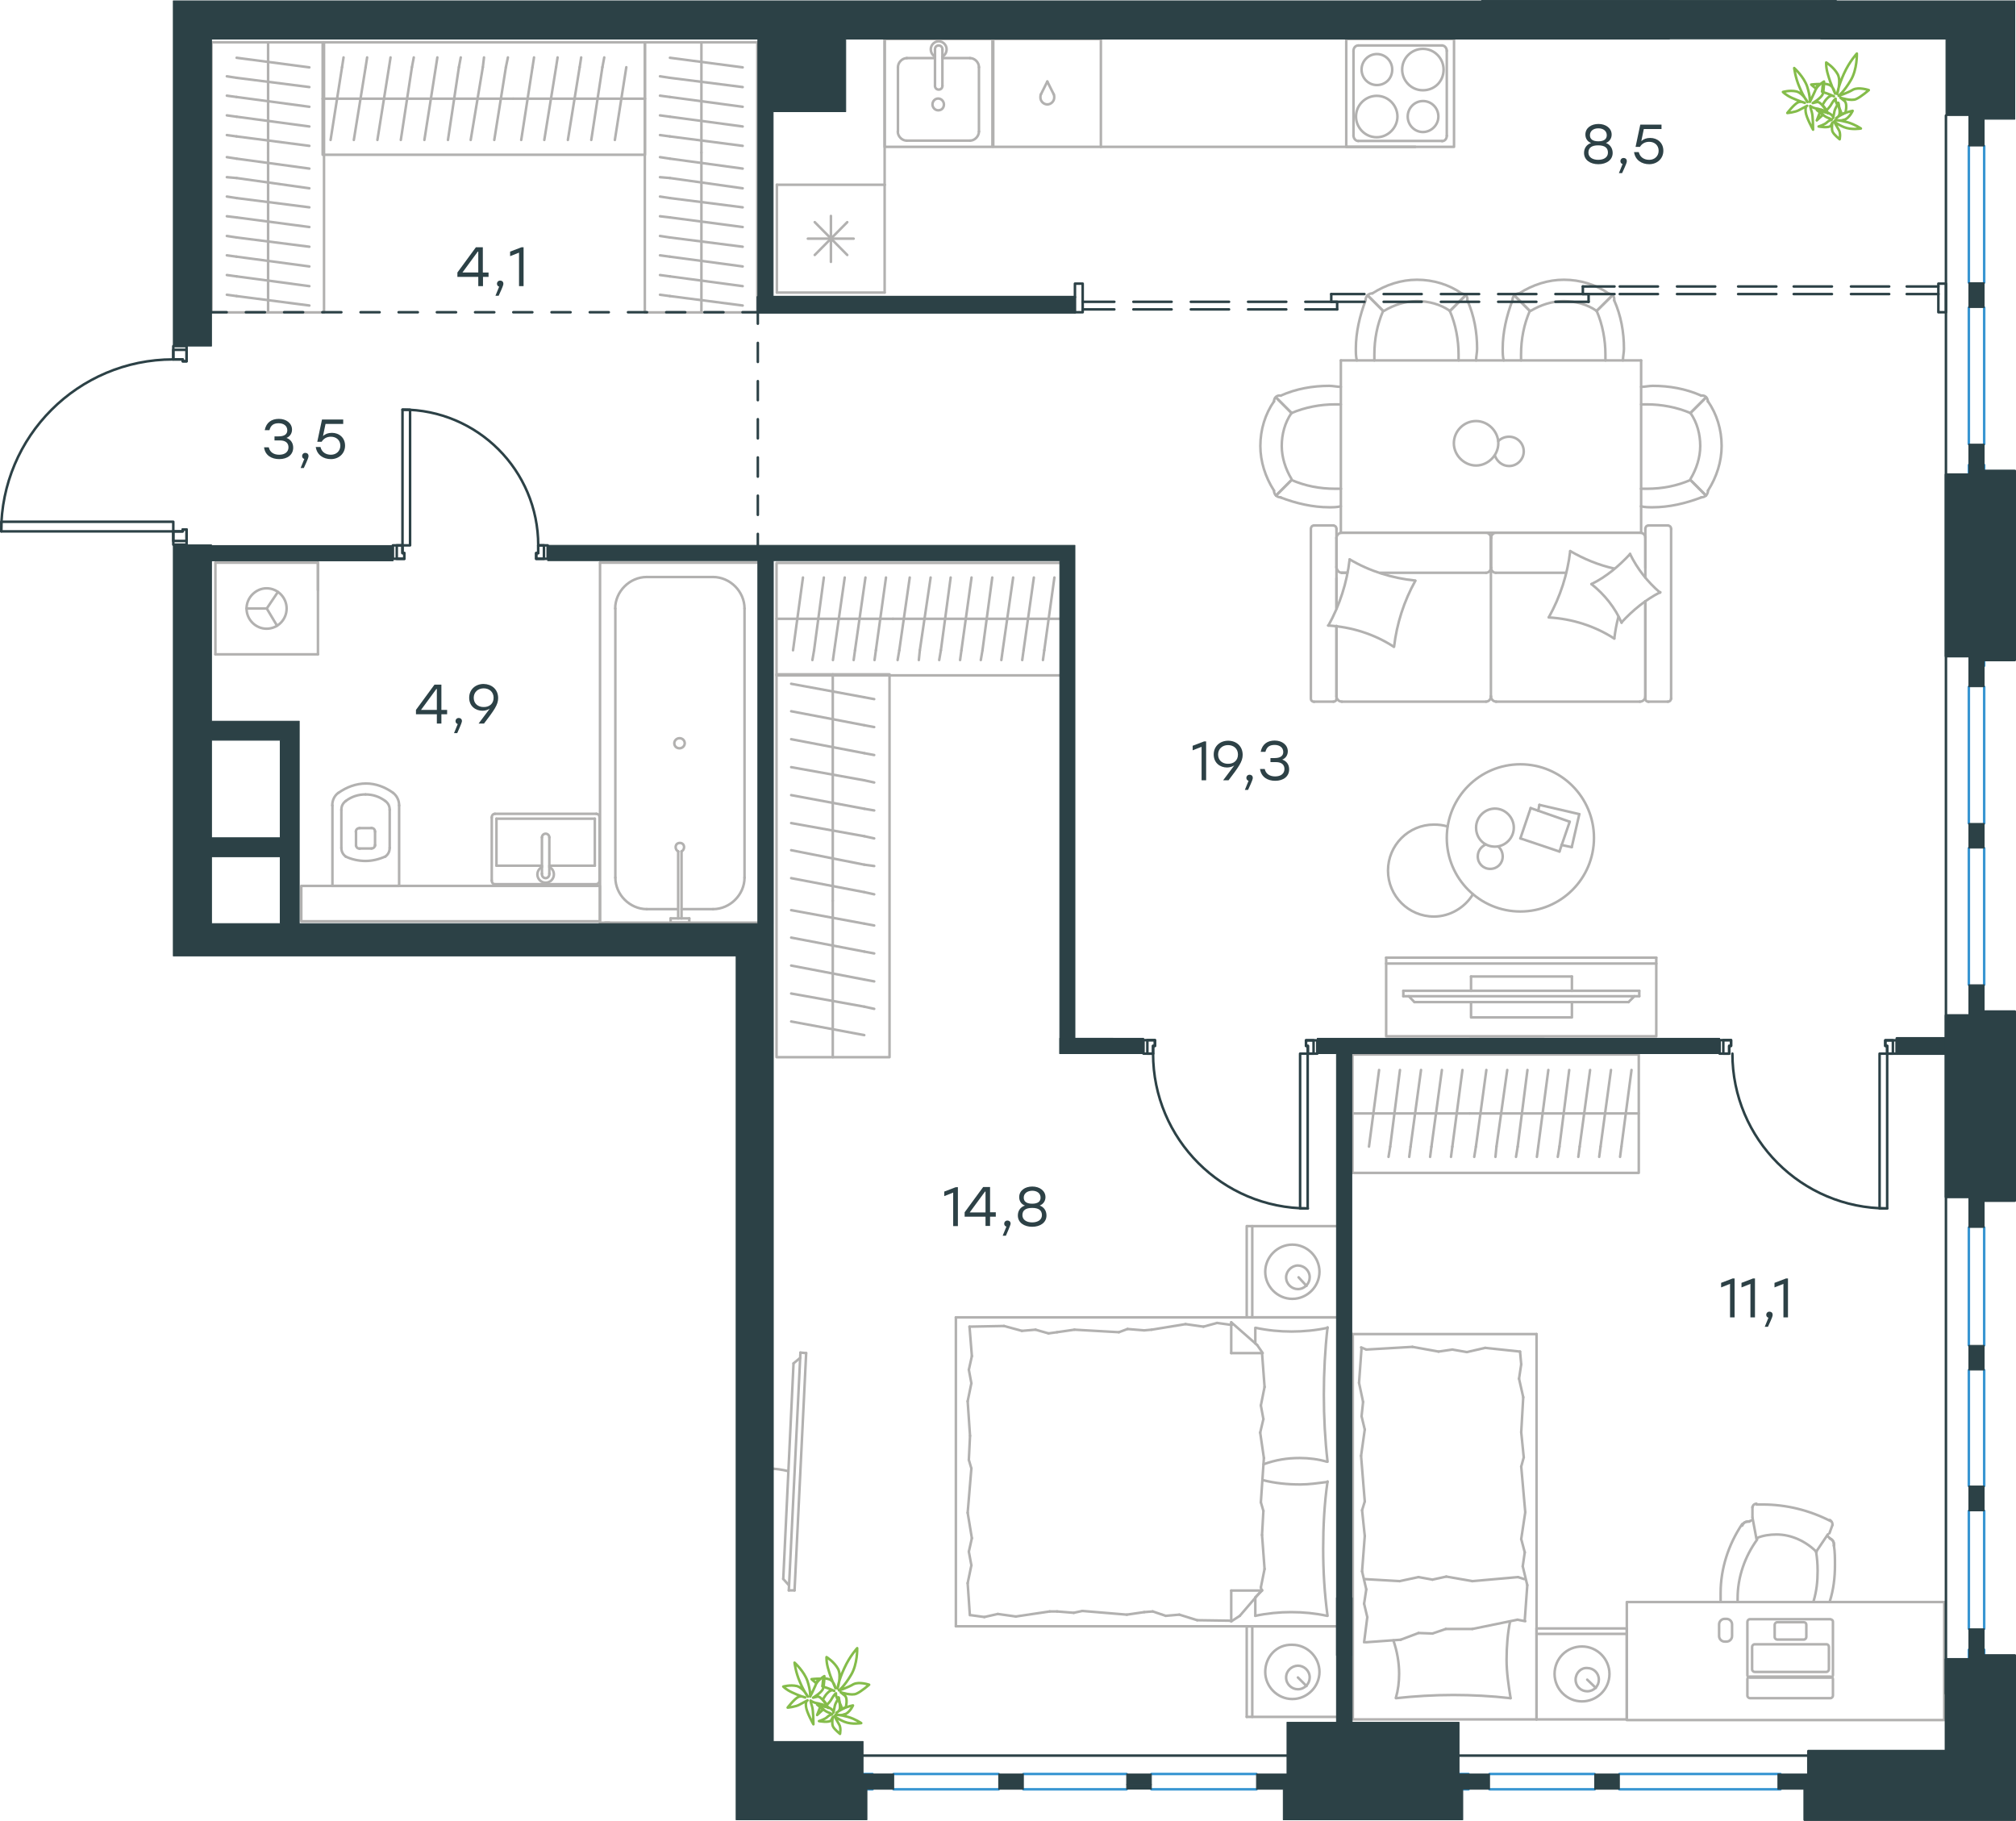 <?xml version="1.0" encoding="utf-8"?>
<!-- Generator: Adobe Illustrator 26.5.0, SVG Export Plug-In . SVG Version: 6.00 Build 0)  -->
<svg version="1.1" id="Слой_1" xmlns="http://www.w3.org/2000/svg" xmlns:xlink="http://www.w3.org/1999/xlink" x="0px" y="0px"
	 viewBox="0 0 1197.1 1081.2" style="enable-background:new 0 0 1197.1 1081.2;" xml:space="preserve">
<style type="text/css">
	.st0{fill:none;stroke:#B2B1B0;stroke-width:1.5;stroke-linecap:round;stroke-linejoin:round;stroke-miterlimit:22.926;}
	.st1{fill:none;stroke:#3996D2;stroke-width:1.5;stroke-linecap:round;stroke-linejoin:round;stroke-miterlimit:10;}
	.st2{fill:#2C4146;}
	
		.st3{fill-rule:evenodd;clip-rule:evenodd;fill:#2C4146;stroke:#2C4146;stroke-width:0.5;stroke-linecap:round;stroke-linejoin:round;stroke-miterlimit:10;}
	.st4{fill:none;stroke:#2C4146;stroke-width:1.5;stroke-linecap:round;stroke-linejoin:round;stroke-miterlimit:10;}
	.st5{fill:none;stroke:#2C4146;stroke-width:1.5;stroke-linecap:round;stroke-linejoin:round;stroke-miterlimit:22.926;}
	.st6{fill:none;stroke:#84BC4A;stroke-width:1.5;stroke-linecap:round;stroke-linejoin:round;stroke-miterlimit:22.926;}
	.st7{fill:#2D4146;}
</style>
<g>
	<g>
		<line class="st0" x1="794.5" y1="965.6" x2="794.5" y2="1019.4"/>
		<line class="st0" x1="740.3" y1="1019.4" x2="740.3" y2="965.6"/>
		<line class="st0" x1="740.3" y1="965.6" x2="794.5" y2="965.6"/>
		<line class="st0" x1="794.5" y1="1019.4" x2="740.3" y2="1019.4"/>
		<line class="st0" x1="770.7" y1="996" x2="775.8" y2="1001.1"/>
		<line class="st0" x1="743.6" y1="1019.4" x2="743.6" y2="965.6"/>
		<path class="st0" d="M751.3,992.7c0,8.8,7.3,16.1,16.1,16.1c8.8,0,16.1-7.3,16.1-16.1c0-8.8-7.3-16.1-16.1-16.1
			C758.2,976.2,751.3,983.6,751.3,992.7z"/>
		<path class="st0" d="M763.7,996c0,4,3.3,7,7,7c4,0,7-3.3,7-7c0-4-3.3-7-7-7C767,989.1,763.7,992,763.7,996z"/>
		<line class="st0" x1="794.5" y1="782.2" x2="794.5" y2="965.6"/>
		<line class="st0" x1="745.4" y1="797.7" x2="745.4" y2="788.4"/>
		<line class="st0" x1="749.4" y1="944.4" x2="731.1" y2="944.4"/>
		<line class="st0" x1="745.4" y1="948.4" x2="749.4" y2="944.4"/>
		<line class="st0" x1="567.6" y1="782.2" x2="794.5" y2="782.2"/>
		<line class="st0" x1="731.1" y1="962.7" x2="731.1" y2="944.4"/>
		<line class="st0" x1="794.5" y1="965.6" x2="567.6" y2="965.6"/>
		<line class="st0" x1="731.1" y1="785.1" x2="746.5" y2="798.6"/>
		<line class="st0" x1="746.5" y1="798.6" x2="749.8" y2="803.4"/>
		<line class="st0" x1="745.4" y1="959.4" x2="745.4" y2="948.7"/>
		<line class="st0" x1="749.4" y1="803.4" x2="731.1" y2="803.4"/>
		<line class="st0" x1="749.4" y1="944" x2="736.2" y2="959.4"/>
		<line class="st0" x1="736.2" y1="959.4" x2="731.1" y2="962.7"/>
		<line class="st0" x1="731.1" y1="785.1" x2="731.1" y2="803.4"/>
		<line class="st0" x1="575.3" y1="866.8" x2="576" y2="852.5"/>
		<line class="st0" x1="577.1" y1="913.3" x2="574.6" y2="898.2"/>
		<line class="st0" x1="576.8" y1="929.4" x2="575.3" y2="921.3"/>
		<line class="st0" x1="575.3" y1="921.3" x2="577.1" y2="913.3"/>
		<line class="st0" x1="576.8" y1="871.9" x2="575.3" y2="866.8"/>
		<line class="st0" x1="574.6" y1="898.2" x2="576.8" y2="871.9"/>
		<line class="st0" x1="575.9" y1="959" x2="574.6" y2="940"/>
		<line class="st0" x1="574.6" y1="940" x2="576.8" y2="929.4"/>
		<line class="st0" x1="577.1" y1="805.2" x2="575.7" y2="787.7"/>
		<line class="st0" x1="576.8" y1="821.3" x2="575.3" y2="813.3"/>
		<line class="st0" x1="575.3" y1="813.3" x2="577.1" y2="805.2"/>
		<line class="st0" x1="576" y1="852.5" x2="574.6" y2="832"/>
		<line class="st0" x1="574.6" y1="832" x2="576.8" y2="821.3"/>
		<line class="st0" x1="567.6" y1="782.2" x2="567.6" y2="965.6"/>
		<path class="st0" d="M788.3,867.9c-1.5-13.2-2.2-26.4-2.2-39.9c0-13.2,0.7-26.7,2.2-39.9"/>
		<path class="st0" d="M750.3,869.4c7.3-2.6,13.8-3.7,21.5-3.7c5.5,0,11,0.7,16.1,2.2"/>
		<path class="st0" d="M788.3,788.4c-7,1.5-14.3,2.2-21.3,2.2c-7.3,0-14.3-0.7-21.3-2.2"/>
		<path class="st0" d="M788.3,879.9c-5.5,0.7-11,1.5-16.1,1.5c-7.7,0-15-0.7-22.4-2.6"/>
		<line class="st0" x1="684.5" y1="956.8" x2="679.4" y2="957.2"/>
		<line class="st0" x1="700.3" y1="958.7" x2="692.2" y2="959.4"/>
		<line class="st0" x1="692.2" y1="959.4" x2="684.5" y2="956.8"/>
		<line class="st0" x1="731.1" y1="962.3" x2="710.9" y2="962"/>
		<line class="st0" x1="710.9" y1="962" x2="700.3" y2="958.7"/>
		<line class="st0" x1="637.6" y1="957.6" x2="627.7" y2="956.8"/>
		<line class="st0" x1="679.4" y1="957.2" x2="669.1" y2="958.7"/>
		<line class="st0" x1="642.7" y1="956.5" x2="637.6" y2="957.6"/>
		<line class="st0" x1="669.1" y1="958.7" x2="642.7" y2="956.5"/>
		<line class="st0" x1="627.7" y1="956.8" x2="623.3" y2="956.8"/>
		<line class="st0" x1="592.5" y1="958.3" x2="584.5" y2="960.1"/>
		<line class="st0" x1="584.5" y1="960.1" x2="576.4" y2="959"/>
		<line class="st0" x1="623.3" y1="956.8" x2="603.2" y2="959.8"/>
		<line class="st0" x1="603.2" y1="959.8" x2="592.5" y2="958.3"/>
		<line class="st0" x1="622.6" y1="791.7" x2="627.7" y2="791"/>
		<line class="st0" x1="606.8" y1="790.2" x2="614.9" y2="789.5"/>
		<line class="st0" x1="614.9" y1="789.5" x2="622.6" y2="791.7"/>
		<line class="st0" x1="575.7" y1="787.7" x2="596.2" y2="787.3"/>
		<line class="st0" x1="596.2" y1="787.3" x2="606.8" y2="790.2"/>
		<line class="st0" x1="669.5" y1="789.1" x2="679.4" y2="789.9"/>
		<line class="st0" x1="627.7" y1="791" x2="638" y2="789.5"/>
		<line class="st0" x1="664.4" y1="791" x2="669.5" y2="789.1"/>
		<line class="st0" x1="638" y1="789.5" x2="664.4" y2="791"/>
		<line class="st0" x1="679.4" y1="789.9" x2="683.8" y2="789.5"/>
		<line class="st0" x1="730.7" y1="786.6" x2="731.5" y2="786.6"/>
		<line class="st0" x1="714.6" y1="787.7" x2="722.7" y2="785.5"/>
		<line class="st0" x1="722.7" y1="785.5" x2="730.7" y2="786.6"/>
		<line class="st0" x1="683.8" y1="789.5" x2="704" y2="786.2"/>
		<line class="st0" x1="704" y1="786.2" x2="714.6" y2="787.7"/>
		<path class="st0" d="M788.3,959.4c-1.8-13.2-2.6-26.4-2.6-39.9c0-13.2,0.7-26.7,2.6-39.9"/>
		<path class="st0" d="M745.4,959.4c7-1.5,14.3-2.2,21.3-2.2c7.3,0,14.3,0.7,21.3,2.2"/>
		<line class="st0" x1="750.2" y1="897.1" x2="749.4" y2="911.4"/>
		<line class="st0" x1="748.3" y1="850.6" x2="750.5" y2="865.7"/>
		<line class="st0" x1="748.7" y1="834.5" x2="750.2" y2="842.6"/>
		<line class="st0" x1="750.2" y1="842.6" x2="748.3" y2="850.6"/>
		<line class="st0" x1="748.7" y1="892" x2="750.2" y2="897.1"/>
		<line class="st0" x1="750.5" y1="865.7" x2="748.7" y2="892"/>
		<line class="st0" x1="749.4" y1="803.4" x2="750.9" y2="823.5"/>
		<line class="st0" x1="750.9" y1="823.5" x2="748.7" y2="834.5"/>
		<line class="st0" x1="748.7" y1="942.5" x2="749.1" y2="944.4"/>
		<line class="st0" x1="749.4" y1="911.4" x2="750.9" y2="931.6"/>
		<line class="st0" x1="750.9" y1="931.6" x2="748.7" y2="942.5"/>
		<line class="st0" x1="794.5" y1="728" x2="794.5" y2="782.2"/>
		<line class="st0" x1="740.3" y1="782.2" x2="740.3" y2="728"/>
		<line class="st0" x1="740.6" y1="728" x2="794.5" y2="728"/>
		<line class="st0" x1="794.5" y1="782.2" x2="740.6" y2="782.2"/>
		<line class="st0" x1="771.1" y1="758.4" x2="775.8" y2="763.5"/>
		<line class="st0" x1="743.6" y1="782.2" x2="743.6" y2="728"/>
		<path class="st0" d="M751.3,755.1c0,8.8,7.3,16.1,16.1,16.1c8.8,0,16.1-7.3,16.1-16.1c0-8.8-7.3-16.1-16.1-16.1
			C758.6,739,751.3,746.3,751.3,755.1z"/>
		<path class="st0" d="M763.7,758.4c0,4,3.3,7,7,7c4,0,7-3.3,7-7c0-4-3.3-7-7-7C767,751.4,763.7,754.7,763.7,758.4z"/>
	</g>
	<g>
		<path class="st0" d="M468.1,873.5c-3.7-0.9-7.5-1.5-11.1-1.5"/>
		<line class="st0" x1="475.3" y1="803.1" x2="468.4" y2="944.3"/>
		<line class="st0" x1="471.8" y1="944.3" x2="478.7" y2="803.4"/>
		<line class="st0" x1="478.7" y1="803.4" x2="475.3" y2="803.1"/>
		<line class="st0" x1="465.1" y1="937.5" x2="471.2" y2="809.5"/>
		<line class="st0" x1="468.4" y1="941.2" x2="465.1" y2="937.5"/>
		<line class="st0" x1="471.2" y1="809.5" x2="475.2" y2="806.2"/>
		<line class="st0" x1="471.8" y1="944.3" x2="468.4" y2="944.3"/>
	</g>
</g>
<g>
	<line class="st0" x1="494.5" y1="627.7" x2="494.5" y2="534.8"/>
	<line class="st0" x1="519.1" y1="549.5" x2="513.2" y2="548.4"/>
	<line class="st0" x1="513.2" y1="548.4" x2="469.8" y2="540.4"/>
	<line class="st0" x1="519.1" y1="566.1" x2="513.2" y2="565"/>
	<line class="st0" x1="513.2" y1="565" x2="469.8" y2="556.7"/>
	<line class="st0" x1="519.1" y1="582.7" x2="513.2" y2="581.6"/>
	<line class="st0" x1="513.2" y1="581.6" x2="469.8" y2="573.3"/>
	<line class="st0" x1="519.1" y1="599" x2="513.2" y2="597.7"/>
	<line class="st0" x1="513.2" y1="597.7" x2="469.8" y2="589.9"/>
	<line class="st0" x1="513.2" y1="614.6" x2="469.8" y2="606.5"/>
	<rect x="461.1" y="400.4" class="st0" width="67.1" height="227.3"/>
	<line class="st0" x1="494.5" y1="534.8" x2="494.5" y2="400.4"/>
	<line class="st0" x1="519.1" y1="415.1" x2="513.2" y2="414"/>
	<line class="st0" x1="513.2" y1="414" x2="469.8" y2="406"/>
	<line class="st0" x1="519.1" y1="431.7" x2="513.2" y2="430.6"/>
	<line class="st0" x1="513.2" y1="430.6" x2="469.8" y2="422.3"/>
	<line class="st0" x1="519.1" y1="448.3" x2="513.2" y2="447.2"/>
	<line class="st0" x1="513.2" y1="447.2" x2="469.8" y2="438.9"/>
	<line class="st0" x1="519.1" y1="464.6" x2="513.2" y2="463.3"/>
	<line class="st0" x1="513.2" y1="463.3" x2="469.8" y2="455.5"/>
	<line class="st0" x1="519.1" y1="481.2" x2="513.2" y2="480.2"/>
	<line class="st0" x1="513.2" y1="480.2" x2="469.8" y2="472.1"/>
	<line class="st0" x1="519.1" y1="497.8" x2="513.2" y2="496.5"/>
	<line class="st0" x1="513.2" y1="496.5" x2="469.8" y2="488.7"/>
	<line class="st0" x1="519.1" y1="514.2" x2="513.2" y2="513.4"/>
	<line class="st0" x1="513.2" y1="513.4" x2="469.8" y2="504.8"/>
	<line class="st0" x1="513.2" y1="529.7" x2="469.8" y2="521.4"/>
	<line class="st0" x1="519.1" y1="531" x2="513.2" y2="529.7"/>
</g>
<g>
	<line class="st0" x1="461.1" y1="367.4" x2="530.2" y2="367.4"/>
	<line class="st0" x1="519.3" y1="391.9" x2="520.1" y2="386.1"/>
	<line class="st0" x1="520.1" y1="386.1" x2="526.1" y2="342.9"/>
	<line class="st0" x1="506.9" y1="391.9" x2="507.7" y2="386.1"/>
	<line class="st0" x1="507.7" y1="386.1" x2="513.9" y2="342.9"/>
	<line class="st0" x1="494.6" y1="391.9" x2="495.4" y2="386.1"/>
	<line class="st0" x1="495.4" y1="386.1" x2="501.6" y2="342.9"/>
	<line class="st0" x1="482.4" y1="391.9" x2="483.4" y2="386.1"/>
	<line class="st0" x1="483.4" y1="386.1" x2="489.2" y2="342.9"/>
	<line class="st0" x1="470.9" y1="386.1" x2="476.8" y2="342.9"/>
	<rect x="461.1" y="334.2" class="st0" width="169.2" height="66.8"/>
	<line class="st0" x1="530.2" y1="367.4" x2="630.3" y2="367.4"/>
	<line class="st0" x1="619.3" y1="391.9" x2="620.1" y2="386.1"/>
	<line class="st0" x1="620.1" y1="386.1" x2="626.1" y2="342.9"/>
	<line class="st0" x1="607" y1="391.9" x2="607.8" y2="386.1"/>
	<line class="st0" x1="607.8" y1="386.1" x2="613.9" y2="342.9"/>
	<line class="st0" x1="594.6" y1="391.9" x2="595.4" y2="386.1"/>
	<line class="st0" x1="595.4" y1="386.1" x2="601.6" y2="342.9"/>
	<line class="st0" x1="582.4" y1="391.9" x2="583.4" y2="386.1"/>
	<line class="st0" x1="583.4" y1="386.1" x2="589.2" y2="342.9"/>
	<line class="st0" x1="570.1" y1="391.9" x2="570.9" y2="386.1"/>
	<line class="st0" x1="570.9" y1="386.1" x2="576.9" y2="342.9"/>
	<line class="st0" x1="557.7" y1="391.9" x2="558.7" y2="386.1"/>
	<line class="st0" x1="558.7" y1="386.1" x2="564.5" y2="342.9"/>
	<line class="st0" x1="545.6" y1="391.9" x2="546.2" y2="386.1"/>
	<line class="st0" x1="546.2" y1="386.1" x2="552.6" y2="342.9"/>
	<line class="st0" x1="534" y1="386.1" x2="540.2" y2="342.9"/>
	<line class="st0" x1="533" y1="391.9" x2="534" y2="386.1"/>
</g>
<line class="st0" x1="803.1" y1="661.1" x2="872.6" y2="661.1"/>
<line class="st0" x1="861.6" y1="686.9" x2="862.4" y2="680.8"/>
<line class="st0" x1="862.4" y1="680.8" x2="868.4" y2="635.3"/>
<line class="st0" x1="849.2" y1="686.9" x2="850" y2="680.8"/>
<line class="st0" x1="850" y1="680.8" x2="856.2" y2="635.3"/>
<line class="st0" x1="836.8" y1="686.9" x2="837.6" y2="680.8"/>
<line class="st0" x1="837.6" y1="680.8" x2="843.8" y2="635.3"/>
<line class="st0" x1="824.5" y1="686.9" x2="825.5" y2="680.8"/>
<line class="st0" x1="825.5" y1="680.8" x2="831.3" y2="635.3"/>
<line class="st0" x1="812.9" y1="680.8" x2="818.9" y2="635.3"/>
<rect x="803.1" y="626.1" class="st0" width="170" height="70.3"/>
<line class="st0" x1="872.6" y1="661.1" x2="973" y2="661.1"/>
<line class="st0" x1="962" y1="686.9" x2="962.8" y2="680.8"/>
<line class="st0" x1="962.8" y1="680.8" x2="968.8" y2="635.3"/>
<line class="st0" x1="949.6" y1="686.9" x2="950.4" y2="680.8"/>
<line class="st0" x1="950.4" y1="680.8" x2="956.6" y2="635.3"/>
<line class="st0" x1="937.2" y1="686.9" x2="938" y2="680.8"/>
<line class="st0" x1="938" y1="680.8" x2="944.2" y2="635.3"/>
<line class="st0" x1="925" y1="686.9" x2="926" y2="680.8"/>
<line class="st0" x1="926" y1="680.8" x2="931.8" y2="635.3"/>
<line class="st0" x1="912.6" y1="686.9" x2="913.4" y2="680.8"/>
<line class="st0" x1="913.4" y1="680.8" x2="919.4" y2="635.3"/>
<line class="st0" x1="900.2" y1="686.9" x2="901.2" y2="680.8"/>
<line class="st0" x1="901.2" y1="680.8" x2="907" y2="635.3"/>
<line class="st0" x1="888" y1="686.9" x2="888.6" y2="680.8"/>
<line class="st0" x1="888.6" y1="680.8" x2="895" y2="635.3"/>
<line class="st0" x1="876.4" y1="680.8" x2="882.6" y2="635.3"/>
<line class="st0" x1="875.4" y1="686.9" x2="876.4" y2="680.8"/>
<g>
	<line class="st0" x1="874.3" y1="938.8" x2="858.8" y2="936.1"/>
	<line class="st0" x1="850.6" y1="937.9" x2="842.3" y2="936.4"/>
	<line class="st0" x1="858.8" y1="936.1" x2="850.6" y2="937.9"/>
	<line class="st0" x1="905.1" y1="937.6" x2="901.4" y2="936.4"/>
	<line class="st0" x1="901.4" y1="936.4" x2="874.3" y2="938.8"/>
	<line class="st0" x1="831.1" y1="938.8" x2="810.4" y2="937.6"/>
	<line class="st0" x1="842.3" y1="936.4" x2="831.1" y2="938.8"/>
	<line class="st0" x1="810.4" y1="912" x2="808.8" y2="896.7"/>
	<line class="st0" x1="808.2" y1="864.4" x2="810.4" y2="848.8"/>
	<line class="st0" x1="808.5" y1="840.9" x2="809.4" y2="832.4"/>
	<line class="st0" x1="810.4" y1="848.8" x2="808.5" y2="840.9"/>
	<line class="st0" x1="808.8" y1="896.7" x2="810.4" y2="891.5"/>
	<line class="st0" x1="810.4" y1="891.5" x2="808.2" y2="864.4"/>
	<line class="st0" x1="807" y1="821.1" x2="808.5" y2="800.3"/>
	<line class="st0" x1="809.4" y1="832.4" x2="807" y2="821.1"/>
	<line class="st0" x1="810" y1="952.2" x2="811.3" y2="943.7"/>
	<line class="st0" x1="808.8" y1="933" x2="810.4" y2="912"/>
	<line class="st0" x1="811.3" y1="943.7" x2="808.8" y2="933"/>
	<line class="st0" x1="903.3" y1="850.4" x2="904.8" y2="865.3"/>
	<line class="st0" x1="905.7" y1="897.9" x2="903.3" y2="913.8"/>
	<line class="st0" x1="905.4" y1="921.7" x2="904.2" y2="930"/>
	<line class="st0" x1="903.3" y1="913.8" x2="905.4" y2="921.7"/>
	<line class="st0" x1="904.8" y1="865.3" x2="903.3" y2="870.8"/>
	<line class="st0" x1="903.3" y1="870.8" x2="905.7" y2="897.9"/>
	<line class="st0" x1="906.9" y1="941.2" x2="905.4" y2="962"/>
	<line class="st0" x1="904.2" y1="930" x2="906.9" y2="941.2"/>
	<line class="st0" x1="903.3" y1="810.1" x2="902" y2="818.6"/>
	<line class="st0" x1="902.6" y1="802.5" x2="903.3" y2="810.1"/>
	<line class="st0" x1="904.5" y1="829.6" x2="903.3" y2="850.4"/>
	<line class="st0" x1="902" y1="818.6" x2="904.5" y2="829.6"/>
	<line class="st0" x1="803.3" y1="792.1" x2="912.4" y2="792.1"/>
	<polyline class="st0" points="803.3,792.1 803.3,1020.9 912.4,1020.9 912.4,792.1 	"/>
	<line class="st0" x1="838.7" y1="799.7" x2="854.2" y2="802.5"/>
	<line class="st0" x1="862.4" y1="801.3" x2="871" y2="802.8"/>
	<line class="st0" x1="854.2" y1="802.5" x2="862.4" y2="801.3"/>
	<line class="st0" x1="808.2" y1="800" x2="811.3" y2="801.3"/>
	<line class="st0" x1="811.3" y1="801.3" x2="838.7" y2="799.7"/>
	<line class="st0" x1="881.9" y1="800.3" x2="902.6" y2="802.5"/>
	<line class="st0" x1="871" y1="802.8" x2="881.9" y2="800.3"/>
	<line class="st0" x1="810" y1="975.1" x2="811.9" y2="960.2"/>
	<line class="st0" x1="811.9" y1="960.2" x2="810" y2="952.2"/>
	<line class="st0" x1="874.3" y1="967.2" x2="858.5" y2="967.2"/>
	<line class="st0" x1="850.6" y1="969.9" x2="842.3" y2="969.6"/>
	<line class="st0" x1="858.5" y1="967.2" x2="850.6" y2="969.9"/>
	<line class="st0" x1="905.7" y1="962.6" x2="901.1" y2="961.7"/>
	<line class="st0" x1="901.1" y1="961.7" x2="874.3" y2="967.2"/>
	<line class="st0" x1="831.7" y1="973.6" x2="811" y2="975.1"/>
	<line class="st0" x1="842.3" y1="969.6" x2="831.7" y2="973.6"/>
	<line class="st0" x1="966" y1="970.1" x2="912.4" y2="970.1"/>
	<line class="st0" x1="912.4" y1="966.9" x2="912.4" y2="1020.9"/>
	<polyline class="st0" points="912.4,966.9 966,966.9 966,1020.9 	"/>
	<g>
		<line class="st0" x1="942.5" y1="997.3" x2="947.6" y2="1002.2"/>
		<path class="st0" d="M935.6,997.3c0,4,3.2,6.9,6.9,6.9c4,0,6.9-3.2,6.9-6.9c0-4-3.2-6.9-6.9-6.9
			C938.8,990.1,935.6,993.3,935.6,997.3z"/>
		<path class="st0" d="M923.1,993.9c0,8.8,7.2,16.3,16.3,16.3c8.8,0,16.3-7.2,16.3-16.3c0-8.8-7.2-16.3-16.3-16.3
			C930.3,977.6,923.1,984.8,923.1,993.9z"/>
	</g>
	<line class="st0" x1="966" y1="1020.9" x2="912.4" y2="1020.9"/>
	<path class="st0" d="M828.9,1008.3c11.2-1.2,22.5-1.9,34-1.9c11.2,0,22.8,0.6,34,1.9"/>
	<path class="st0" d="M827.4,974c2.2,6.5,3.4,13,3.4,19.8c0,4.9-0.6,9.7-1.9,14.2"/>
	<path class="st0" d="M897,1008.3c-1.2-7.5-2.4-15.3-2.4-22.8c0-7.9,0.7-16.2,2.1-22.8"/>
</g>
<g>
	<rect x="966" y="951.2" class="st0" width="188.5" height="70.1"/>
	<line class="st0" x1="1040.6" y1="894.9" x2="1040.6" y2="900.7"/>
	<line class="st0" x1="1086.3" y1="910.4" x2="1088.1" y2="905.5"/>
	<line class="st0" x1="1078.4" y1="921.4" x2="1085.4" y2="911"/>
	<line class="st0" x1="1043" y1="913.8" x2="1040.6" y2="901"/>
	<path class="st0" d="M1078.4,921.4c0.6,3.7,0.9,7.3,0.9,11.3c0,6.4-0.6,11.9-2.4,18"/>
	<path class="st0" d="M1021.7,950.4v-4.6c0-14.3,4.6-28.7,12.8-40.9"/>
	<path class="st0" d="M1031.8,950.7v-1.8c0-12.5,4.3-24.7,11.6-34.8"/>
	<path class="st0" d="M1043.3,913.2c3.4-1.5,7.6-2.1,11.6-2.1c8.8,0,17.4,4,23.8,10.4"/>
	<path class="st0" d="M1089,917.7c0.6,4,0.6,7.6,0.6,11.6c0,7.6-0.9,14.6-3,21.3"/>
	<path class="st0" d="M1039.1,903.1c0.6-0.3,0.9-0.3,1.5-0.6"/>
	<path class="st0" d="M1043,893.3h3.7c14,0,27.7,3.4,40.2,9.8"/>
	<path class="st0" d="M1086.6,902.5c0.9,0.6,1.5,1.5,1.5,2.4v0.6"/>
	<path class="st0" d="M1040.6,894.9c0.3-1.5,1.5-2.1,2.4-2.1"/>
	<path class="st0" d="M1085.1,911.9c0.6,0.6,0.9,0.9,1.5,1.5"/>
	<path class="st0" d="M1034.5,905.8c0.6-1.5,1.8-2.4,3.7-2.4h0.6"/>
	<path class="st0" d="M1086.6,913.5c1.5,0.6,2.4,1.8,2.4,3.7v0.6"/>
	<path class="st0" d="M1086.6,913.5c1.5,0.6,2.4,1.8,2.4,3.7v0.6"/>
	<path class="st0" d="M1034.5,905.8c0.6-1.5,1.8-2.4,3.7-2.4h0.6"/>
	<path class="st0" d="M1088.4,997v9.8c0,0.6-0.6,1.5-1.5,1.5h-47.8c-0.6,0-1.5-0.6-1.5-1.5V997c0-0.6,0.6-1.5,1.5-1.5h47.8
		C1088.1,995.8,1088.4,996.4,1088.4,997z"/>
	<path class="st0" d="M1086,977.8v13.4c0,0.6-0.6,1.5-1.5,1.5h-42.6c-0.6,0-1.5-0.6-1.5-1.5v-13.4c0-0.6,0.6-1.5,1.5-1.5h43
		C1085.4,976.3,1086,977.2,1086,977.8z"/>
	<path class="st0" d="M1072.6,964.7v7.3c0,0.6-0.6,1.5-1.5,1.5h-15.8c-0.6,0-1.5-0.6-1.5-1.5v-7.3c0-0.6,0.6-1.5,1.5-1.5h15.8
		C1072,963.2,1072.6,963.8,1072.6,964.7z"/>
	<path class="st0" d="M1088.4,962.9v31.7c0,0.6-0.6,1.5-1.5,1.5h-47.8c-0.6,0-1.5-0.6-1.5-1.5v-31.7c0-0.6,0.6-1.5,1.5-1.5h47.8
		C1088.1,961.7,1088.4,962.3,1088.4,962.9z"/>
	<path class="st0" d="M1025.2,974.7h-1.1c-1.8,0-3.3-1.5-3.3-3.3v-6.9c0-1.8,1.5-3.3,3.3-3.3h1.1c1.8,0,3.3,1.5,3.3,3.3v6.9
		C1028.5,973.2,1027,974.7,1025.2,974.7z"/>
</g>
<g>
	<line class="st0" x1="819.5" y1="340.1" x2="882.4" y2="340.1"/>
	<line class="st0" x1="990.4" y1="416.6" x2="978.9" y2="416.6"/>
	<line class="st0" x1="973.8" y1="416.6" x2="888.3" y2="416.6"/>
	<line class="st0" x1="793.6" y1="361.2" x2="793.6" y2="343.3"/>
	<line class="st0" x1="793.6" y1="413.4" x2="793.6" y2="371.7"/>
	<line class="st0" x1="977" y1="413.4" x2="977" y2="357"/>
	<line class="st0" x1="885.3" y1="337.1" x2="885.3" y2="319.2"/>
	<line class="st0" x1="888.3" y1="340.1" x2="929.9" y2="340.1"/>
	<line class="st0" x1="780.3" y1="312" x2="791.8" y2="312"/>
	<line class="st0" x1="885.3" y1="319.2" x2="885.3" y2="337.1"/>
	<line class="st0" x1="973.8" y1="316.3" x2="888.3" y2="316.3"/>
	<line class="st0" x1="977" y1="357" x2="977" y2="414.8"/>
	<line class="st0" x1="882.4" y1="416.6" x2="796.8" y2="416.6"/>
	<line class="st0" x1="791.8" y1="416.6" x2="780.3" y2="416.6"/>
	<line class="st0" x1="796.8" y1="340.1" x2="800" y2="340.1"/>
	<line class="st0" x1="793.6" y1="314.1" x2="793.6" y2="361.2"/>
	<line class="st0" x1="796.8" y1="340.1" x2="800" y2="340.1"/>
	<line class="st0" x1="793.6" y1="319.2" x2="793.6" y2="337.1"/>
	<line class="st0" x1="885.3" y1="319.2" x2="885.3" y2="337.1"/>
	<line class="st0" x1="882.4" y1="316.3" x2="796.8" y2="316.3"/>
	<line class="st0" x1="793.6" y1="371.7" x2="793.6" y2="414.8"/>
	<line class="st0" x1="992.3" y1="314.1" x2="992.3" y2="414.8"/>
	<line class="st0" x1="978.9" y1="312" x2="990.4" y2="312"/>
	<line class="st0" x1="977" y1="342.9" x2="977" y2="314.1"/>
	<line class="st0" x1="885.3" y1="337.1" x2="885.3" y2="413.4"/>
	<line class="st0" x1="977" y1="337.1" x2="977" y2="319.2"/>
	<path class="st0" d="M793.6,314.1c0-1.5-1.1-2.1-1.9-2.1"/>
	<path class="st0" d="M977,414.8c0,1.3,1.1,1.9,1.9,1.9"/>
	<path class="st0" d="M978.9,312c-1.3,0-1.9,1.1-1.9,1.9"/>
	<path class="st0" d="M882.4,340.1c1.5,0,2.9-1.3,2.9-3.2"/>
	<path class="st0" d="M977,319.2c0-1.5-1.3-2.9-3.2-2.9"/>
	<path class="st0" d="M796.8,316.3c-1.6,0-3.2,1.3-3.2,3.2"/>
	<path class="st0" d="M882.4,416.6c1.5,0,2.9-1.3,2.9-3.2"/>
	<path class="st0" d="M885.3,319.5c0-1.6-1.2-3.2-2.9-3.2"/>
	<path class="st0" d="M885.3,413.4c0,1.6,1.3,3.2,3.2,3.2"/>
	<path class="st0" d="M780.3,312c-1.3,0-1.9,1.1-1.9,1.9v100.9c0,1.3,1.1,1.9,1.9,1.9"/>
	<path class="st0" d="M888.3,316.3c-1.5,0-2.9,1.3-2.9,3.2"/>
	<path class="st0" d="M990.4,416.6c1.3,0,1.9-1.1,1.9-1.9"/>
	<path class="st0" d="M793.6,413.4c0,1.6,1.3,3.2,3.2,3.2"/>
	<path class="st0" d="M791.8,416.6c1.3,0,1.9-1.1,1.9-1.9"/>
	<path class="st0" d="M973.8,416.6c1.6,0,3.2-1.3,3.2-3.2"/>
	<path class="st0" d="M793.6,336.5c0,1.8,1.3,3.6,3.2,3.6"/>
	<path class="st0" d="M885.3,336.9c0,1.6,1.2,3.2,2.9,3.2"/>
	<path class="st0" d="M992.3,314.1c0-1.5-1.1-2.1-1.9-2.1"/>
	<path class="st0" d="M840.4,344.9c-6.7,12-11,25.4-12.6,39.1"/>
	<path class="st0" d="M985.9,351.6c-8.8,4.5-16.3,10.7-23,17.9"/>
	<path class="st0" d="M962.9,369.8c-3.7-8.8-10.2-16.9-17.9-23"/>
	<path class="st0" d="M827.6,384c-11.5-7.5-25.1-11.8-39-12.6"/>
	<path class="st0" d="M919.8,366.3c6.7-12,11-25.4,12.6-39.1"/>
	<path class="st0" d="M932.4,327.2c8.3,4.8,16.8,8.3,26.2,10.4"/>
	<path class="st0" d="M958.6,379.2c-11.5-7.5-25.1-11.8-39-12.6"/>
	<path class="st0" d="M788.8,371.4c6.7-12,11-25.4,12.6-39.1"/>
	<path class="st0" d="M801.4,332.1c11.8,7,25.1,11.2,39,12.6"/>
	<path class="st0" d="M945,346.8c8.8-4.3,16.3-10.7,23-17.9"/>
	<path class="st0" d="M961,366.3c-1.1,4-1.9,8.6-2.4,12.6"/>
	<path class="st0" d="M967.9,328.9c4.3,8.8,10.4,16.6,17.9,23"/>
</g>
<g>
	<line class="st0" x1="937.8" y1="483.4" x2="933.3" y2="503"/>
	<line class="st0" x1="933.3" y1="503" x2="927.2" y2="501.7"/>
	<line class="st0" x1="913.4" y1="481.4" x2="914.1" y2="477.9"/>
	<line class="st0" x1="914.1" y1="477.9" x2="937.8" y2="483.4"/>
	<line class="st0" x1="932.1" y1="487.9" x2="926" y2="505.6"/>
	<line class="st0" x1="926" y1="505.6" x2="902.8" y2="497.8"/>
	<line class="st0" x1="902.8" y1="497.8" x2="908.9" y2="479.8"/>
	<line class="st0" x1="908.9" y1="479.8" x2="932.1" y2="487.9"/>
	<ellipse class="st0" cx="902.8" cy="497.5" rx="43.7" ry="43.7"/>
	<path class="st0" d="M887.7,502.7c6.1,0,11.2-5.1,11.2-11.3c0-6.1-5.1-11.3-11.2-11.3c-6.1,0-11.2,5.1-11.2,11.3
		C876.5,497.8,881.3,502.7,887.7,502.7z"/>
	<path class="st0" d="M889.7,502.7c1.6,1.3,2.6,3.5,2.6,5.8c0,4.2-3.2,7.4-7.4,7.4c-4.2,0-7.4-3.2-7.4-7.4c0-3.2,1.9-5.8,4.8-7.1"/>
	<path class="st0" d="M874.6,531c-4.8,8-13.8,13.2-23.1,13.2c-15.1,0-27.3-12.2-27.3-27.3c0-15.1,12.2-27.3,27.3-27.3
		c2.7,0,5.3,0.3,8,1.1"/>
</g>
<g>
	<g>
		<line class="st0" x1="983.5" y1="572.1" x2="823.1" y2="572.1"/>
		<polyline class="st0" points="823.1,568.6 823.1,615.3 983.5,615.3 983.5,568.6 		"/>
		<line class="st0" x1="983.5" y1="568.6" x2="823.1" y2="568.6"/>
	</g>
	<g>
		<polyline class="st0" points="873.5,595 873.5,604.1 933.4,604.1 933.4,595 		"/>
		<line class="st0" x1="933.4" y1="588.3" x2="933.4" y2="579.8"/>
		<line class="st0" x1="933.4" y1="579.8" x2="873.5" y2="579.8"/>
		<line class="st0" x1="873.5" y1="579.8" x2="873.5" y2="588.3"/>
		<line class="st0" x1="973.4" y1="588.3" x2="973.4" y2="591.5"/>
		<line class="st0" x1="839.9" y1="595" x2="836.5" y2="591.5"/>
		<line class="st0" x1="970.5" y1="591.5" x2="967" y2="595"/>
		<line class="st0" x1="833.3" y1="591.5" x2="973.4" y2="591.5"/>
		<line class="st0" x1="973.4" y1="588.3" x2="833.3" y2="588.3"/>
		<line class="st0" x1="833.3" y1="588.3" x2="833.3" y2="591.5"/>
		<line class="st0" x1="967" y1="595" x2="839.9" y2="595"/>
	</g>
</g>
<g>
	<line class="st0" x1="974.5" y1="316.3" x2="796.2" y2="316.3"/>
	<line class="st0" x1="796.2" y1="316.3" x2="796.2" y2="214"/>
	<line class="st0" x1="796.2" y1="214" x2="974.5" y2="214"/>
	<line class="st0" x1="974.5" y1="214" x2="974.5" y2="316.3"/>
	<path class="st0" d="M863.3,263.2c0,7.1,6.1,13.2,13.2,13.2c7.1,0,13.2-6.1,13.2-13.2c0-7.1-6.1-13.2-13.2-13.2
		C869.1,250,863.3,256.1,863.3,263.2z"/>
	<path class="st0" d="M889.7,261.9c1.6-1.6,3.9-2.6,6.4-2.6c4.8,0,8.7,3.9,8.7,8.7c0,4.8-3.9,8.7-8.7,8.7c-3.9,0-7.1-2.6-8.4-6.1"/>
	<path class="st0" d="M861,184.6c-5.8-4-12.7-5.8-19.6-5.8c-6.9,0-13.8,2.3-19.6,5.8"/>
	<path class="st0" d="M876.5,214c0-2.3,0.6-4.6,0.6-6.9c0-9.8-1.7-19.6-5.8-28.8"/>
	<path class="st0" d="M810.9,178.3c-3.5,9.2-5.8,19-5.8,28.8c0,2.3,0,4.6,0.6,6.9"/>
	<path class="st0" d="M866.1,214c0-1.2,0-2.3,0-3.5c0-8.6-1.7-17.9-5.2-25.9"/>
	<path class="st0" d="M821.3,184.6c-3.5,8.1-5.2,16.7-5.2,25.9c0,1.2,0,2.3,0,3.5"/>
	<path class="st0" d="M867.9,174.2c-7.5-5.2-16.7-8.1-26.5-8.1c-9.2,0-18.4,2.9-26.5,8.1"/>
	<line class="st0" x1="861" y1="184.6" x2="870.2" y2="175.4"/>
	<line class="st0" x1="821.3" y1="184.6" x2="812.1" y2="175.4"/>
	<line class="st0" x1="861" y1="184.6" x2="870.2" y2="175.4"/>
	<line class="st0" x1="821.3" y1="184.6" x2="812.1" y2="175.4"/>
	<path class="st0" d="M814.9,174.2c-2.3,0-4,1.7-4,4"/>
	<path class="st0" d="M871.3,178.3c0.4-2.3-1.2-4-3.5-4"/>
	<path class="st0" d="M948.1,184.6c-5.8-4-12.7-5.8-19.6-5.8c-6.9,0-13.8,2.3-19.6,5.8"/>
	<path class="st0" d="M963.7,214c0-2.3,0.6-4.6,0.6-6.9c0-9.8-1.7-19.6-5.8-28.8"/>
	<path class="st0" d="M898.1,178.3c-3.5,9.2-5.8,19-5.8,28.8c0,2.3,0,4.6,0.6,6.9"/>
	<path class="st0" d="M953.3,214c0-1.2,0-2.3,0-3.5c0-8.6-1.7-17.9-5.2-25.9"/>
	<path class="st0" d="M908.4,184.6c-3.5,8.1-5.2,16.7-5.2,25.9c0,1.2,0,2.3,0,3.5"/>
	<path class="st0" d="M955.1,174.2c-7.5-5.2-16.7-8.1-26.5-8.1c-9.2,0-18.4,2.9-26.5,8.1"/>
	<line class="st0" x1="948.1" y1="184.6" x2="957.4" y2="175.4"/>
	<line class="st0" x1="908.4" y1="184.6" x2="899.2" y2="175.4"/>
	<line class="st0" x1="948.1" y1="184.6" x2="957.4" y2="175.4"/>
	<line class="st0" x1="908.4" y1="184.6" x2="899.2" y2="175.4"/>
	<path class="st0" d="M902.1,174.2c-2.3,0-4,1.7-4,4"/>
	<path class="st0" d="M958.5,178.3c0.4-2.3-1.2-4-3.5-4"/>
	<path class="st0" d="M766.9,245.2c-4,5.8-5.8,12.7-5.8,19.6c0,6.9,2.3,13.8,5.8,19.6"/>
	<path class="st0" d="M796.2,229.7c-2.3,0-4.6-0.6-6.9-0.6c-9.8,0-19.6,1.7-28.8,5.8"/>
	<path class="st0" d="M760.5,295.4c9.2,3.5,19,5.8,28.8,5.8c2.3,0,4.6,0,6.9-0.6"/>
	<path class="st0" d="M796.2,240.1c-1.2,0-2.3,0-3.5,0c-8.6,0-17.8,1.7-25.9,5.2"/>
	<path class="st0" d="M766.9,285c8.1,3.5,16.7,5.2,25.9,5.2c1.2,0,2.3,0,3.5,0"/>
	<path class="st0" d="M756.5,238.3c-5.2,7.5-8.1,16.7-8.1,26.5c0,9.2,2.9,18.4,8.1,26.5"/>
	<line class="st0" x1="766.9" y1="245.2" x2="757.7" y2="236"/>
	<line class="st0" x1="766.9" y1="285" x2="757.7" y2="294.2"/>
	<line class="st0" x1="766.9" y1="245.2" x2="757.7" y2="236"/>
	<line class="st0" x1="766.9" y1="285" x2="757.7" y2="294.2"/>
	<path class="st0" d="M756.5,291.3c0,2.3,1.7,4,4,4"/>
	<path class="st0" d="M760.5,234.9c-2.3-0.4-4,1.2-4,3.5"/>
	<path class="st0" d="M1003.8,245.2c4,5.8,5.8,12.7,5.8,19.6c0,6.9-2.3,13.8-5.8,19.6"/>
	<path class="st0" d="M974.5,229.7c2.3,0,4.6-0.6,6.9-0.6c9.8,0,19.6,1.7,28.8,5.8"/>
	<path class="st0" d="M1010.1,295.4c-9.2,3.5-19,5.8-28.8,5.8c-2.3,0-4.6,0-6.9-0.6"/>
	<path class="st0" d="M974.5,240.1c1.2,0,2.3,0,3.5,0c8.6,0,17.8,1.7,25.9,5.2"/>
	<path class="st0" d="M1003.8,285c-8.1,3.5-16.7,5.2-25.9,5.2c-1.2,0-2.3,0-3.5,0"/>
	<path class="st0" d="M1014.2,238.3c5.2,7.5,8.1,16.7,8.1,26.5c0,9.2-2.9,18.4-8.1,26.5"/>
	<line class="st0" x1="1003.8" y1="245.2" x2="1013" y2="236"/>
	<line class="st0" x1="1003.8" y1="285" x2="1013" y2="294.2"/>
	<line class="st0" x1="1003.8" y1="245.2" x2="1013" y2="236"/>
	<line class="st0" x1="1003.8" y1="285" x2="1013" y2="294.2"/>
	<path class="st0" d="M1014.2,291.3c0,2.3-1.7,4-4,4"/>
	<path class="st0" d="M1010.1,234.9c2.3-0.4,4,1.2,4,3.5"/>
</g>
<g>
	<line class="st0" x1="525.3" y1="109.7" x2="525.3" y2="173.7"/>
	<line class="st0" x1="493.4" y1="128.2" x2="493.4" y2="155.5"/>
	<line class="st0" x1="483.8" y1="151.4" x2="503.1" y2="131.9"/>
	<line class="st0" x1="483.8" y1="131.9" x2="503.1" y2="151.4"/>
	<line class="st0" x1="479.7" y1="141.7" x2="506.9" y2="141.7"/>
	<line class="st0" x1="525.3" y1="173.7" x2="461.3" y2="173.7"/>
	<line class="st0" x1="461.3" y1="109.7" x2="461.3" y2="173.7"/>
	<line class="st0" x1="525.3" y1="109.7" x2="461.3" y2="109.7"/>
</g>
<g>
	<rect x="525.3" y="23.2" class="st0" width="64" height="64"/>
	<line class="st0" x1="559.6" y1="51" x2="559.6" y2="29.5"/>
	<line class="st0" x1="555.2" y1="34.5" x2="538.4" y2="34.5"/>
	<line class="st0" x1="538.4" y1="83.5" x2="576" y2="83.5"/>
	<line class="st0" x1="576" y1="34.5" x2="559.6" y2="34.5"/>
	<line class="st0" x1="581.3" y1="78.1" x2="581.3" y2="39.9"/>
	<line class="st0" x1="555.2" y1="29.5" x2="555.2" y2="51"/>
	<line class="st0" x1="533.2" y1="39.9" x2="533.2" y2="78.1"/>
	<path class="st0" d="M559.6,51L559.6,51c0,1.3-0.9,2.2-2.2,2.2c-1.2,0-2.2-0.9-2.2-2.2"/>
	<path class="st0" d="M533.2,39.9c0-2.8,2.5-5.4,5.3-5.4"/>
	<path class="st0" d="M555.2,33.6c-1.6-0.9-2.5-2.5-2.5-4.4c0-2.5,2.2-4.7,4.7-4.7c2.5,0,4.7,2.2,4.7,4.7c0,1.9-0.9,3.5-2.5,4.4"/>
	<path class="st0" d="M581.3,78.1c0,2.8-2.5,5.4-5.3,5.4"/>
	<path class="st0" d="M576,34.5c2.8,0,5.3,2.5,5.3,5.4"/>
	<path class="st0" d="M538.4,83.5c-2.8,0-5.3-2.5-5.3-5.4"/>
	<path class="st0" d="M555.2,29.5v-0.3c0-1.3,0.9-2.2,2.2-2.2c1.2,0,2.2,0.9,2.2,2.2v0.3"/>
	<path class="st0" d="M560.5,62c0-1.9-1.6-3.5-3.4-3.5c-1.9,0-3.4,1.6-3.4,3.5c0,1.9,1.6,3.5,3.4,3.5
		C559.3,65.5,560.5,63.9,560.5,62z"/>
</g>
<g>
	<path class="st0" d="M826.7,41.3c0-5.1-4.1-9.2-9.1-9.2c-5,0-9.1,4.1-9.1,9.2c0,5.1,4.1,9.2,9.1,9.2
		C822.6,50.5,826.7,46.7,826.7,41.3z"/>
	<path class="st0" d="M829.8,69.2c0-6.6-5.4-12.3-12.3-12.3c-6.6,0-12.3,5.4-12.3,12.3c0,6.6,5.4,12.3,12.3,12.3
		C824.2,81.5,829.8,75.8,829.8,69.2z"/>
	<path class="st0" d="M854.1,69.2c0-5.1-4.1-9.2-9.1-9.2c-5,0-9.1,4.1-9.1,9.2c0,5.1,4.1,9.2,9.1,9.2
		C850,78.3,854.1,74.2,854.1,69.2z"/>
	<path class="st0" d="M857.2,41.3c0-6.6-5.4-12.3-12.3-12.3c-6.6,0-12.3,5.4-12.3,12.3c0,6.6,5.4,12.3,12.3,12.3
		C851.9,53.6,857.2,48.3,857.2,41.3z"/>
	<line class="st0" x1="803.7" y1="80.6" x2="803.7" y2="30.2"/>
	<line class="st0" x1="856.3" y1="83.7" x2="806.5" y2="83.7"/>
	<line class="st0" x1="859.1" y1="30.2" x2="859.1" y2="80.6"/>
	<line class="st0" x1="806.5" y1="27" x2="856.3" y2="27"/>
	<path class="st0" d="M859.1,80.6L859.1,80.6c0,1.9-1.3,3.2-2.8,3.2"/>
	<path class="st0" d="M803.7,30.2L803.7,30.2c0-1.9,1.3-3.2,2.8-3.2"/>
	<path class="st0" d="M806.5,83.7L806.5,83.7c-1.6,0-2.8-1.6-2.8-3.2"/>
	<path class="st0" d="M856.3,27L856.3,27c1.6,0,2.8,1.6,2.8,3.2"/>
	<rect x="799.4" y="23.2" class="st0" width="64" height="64"/>
</g>
<g>
	<rect x="589.8" y="23.2" class="st0" width="63.9" height="64"/>
	<line class="st0" x1="621.9" y1="48.4" x2="618.1" y2="56"/>
	<line class="st0" x1="625.7" y1="56" x2="621.9" y2="48.4"/>
	<path class="st0" d="M625.7,56c0.3,0.6,0.3,1.3,0.3,1.9c0,2.2-1.9,4.1-4.1,4.1"/>
	<path class="st0" d="M618.1,56c-0.3,0.6-0.3,1.3-0.3,1.9c0,2.2,1.9,4.1,4.1,4.1"/>
</g>
<line class="st0" x1="525.3" y1="109.7" x2="525.3" y2="23.2"/>
<line class="st0" x1="653.7" y1="87.2" x2="840.4" y2="87.2"/>
<g>
	<line class="st0" x1="159.2" y1="25.1" x2="159.2" y2="90.6"/>
	<line class="st0" x1="134.7" y1="80.2" x2="140.5" y2="81"/>
	<line class="st0" x1="140.5" y1="81" x2="183.7" y2="86.6"/>
	<line class="st0" x1="134.7" y1="68.5" x2="140.5" y2="69.3"/>
	<line class="st0" x1="140.5" y1="69.3" x2="183.7" y2="75.1"/>
	<line class="st0" x1="134.7" y1="56.8" x2="140.5" y2="57.6"/>
	<line class="st0" x1="140.5" y1="57.6" x2="183.7" y2="63.4"/>
	<line class="st0" x1="134.7" y1="45.3" x2="140.5" y2="46.2"/>
	<line class="st0" x1="140.5" y1="46.2" x2="183.7" y2="51.7"/>
	<line class="st0" x1="140.5" y1="34.3" x2="183.7" y2="40"/>
	<rect x="125.6" y="25.1" class="st0" width="66.8" height="160.4"/>
	<line class="st0" x1="159.2" y1="90.6" x2="159.2" y2="185.4"/>
	<line class="st0" x1="134.7" y1="175" x2="140.5" y2="175.8"/>
	<line class="st0" x1="140.5" y1="175.8" x2="183.7" y2="181.4"/>
	<line class="st0" x1="134.7" y1="163.3" x2="140.5" y2="164.1"/>
	<line class="st0" x1="140.5" y1="164.1" x2="183.7" y2="169.9"/>
	<line class="st0" x1="134.7" y1="151.6" x2="140.5" y2="152.4"/>
	<line class="st0" x1="140.5" y1="152.4" x2="183.7" y2="158.2"/>
	<line class="st0" x1="134.7" y1="140.1" x2="140.5" y2="141"/>
	<line class="st0" x1="140.5" y1="141" x2="183.7" y2="146.5"/>
	<line class="st0" x1="134.7" y1="128.4" x2="140.5" y2="129.1"/>
	<line class="st0" x1="140.5" y1="129.1" x2="183.7" y2="134.8"/>
	<line class="st0" x1="134.7" y1="116.7" x2="140.5" y2="117.6"/>
	<line class="st0" x1="140.5" y1="117.6" x2="183.7" y2="123.1"/>
	<line class="st0" x1="134.7" y1="105.2" x2="140.5" y2="105.7"/>
	<line class="st0" x1="140.5" y1="105.7" x2="183.7" y2="111.8"/>
	<line class="st0" x1="140.5" y1="94.2" x2="183.7" y2="100.1"/>
	<line class="st0" x1="134.7" y1="93.3" x2="140.5" y2="94.2"/>
</g>
<g>
	<line class="st0" x1="416.5" y1="25.1" x2="416.5" y2="90.6"/>
	<line class="st0" x1="391.9" y1="80.2" x2="397.8" y2="81"/>
	<line class="st0" x1="397.8" y1="81" x2="441" y2="86.6"/>
	<line class="st0" x1="391.9" y1="68.5" x2="397.8" y2="69.3"/>
	<line class="st0" x1="397.8" y1="69.3" x2="441" y2="75.1"/>
	<line class="st0" x1="391.9" y1="56.8" x2="397.8" y2="57.6"/>
	<line class="st0" x1="397.8" y1="57.6" x2="441" y2="63.4"/>
	<line class="st0" x1="391.9" y1="45.3" x2="397.8" y2="46.2"/>
	<line class="st0" x1="397.8" y1="46.2" x2="441" y2="51.7"/>
	<line class="st0" x1="397.8" y1="34.3" x2="441" y2="40"/>
	<rect x="382.9" y="25.1" class="st0" width="66.8" height="160.4"/>
	<line class="st0" x1="416.5" y1="90.6" x2="416.5" y2="185.4"/>
	<line class="st0" x1="391.9" y1="175" x2="397.8" y2="175.8"/>
	<line class="st0" x1="397.8" y1="175.8" x2="441" y2="181.4"/>
	<line class="st0" x1="391.9" y1="163.3" x2="397.8" y2="164.1"/>
	<line class="st0" x1="397.8" y1="164.1" x2="441" y2="169.9"/>
	<line class="st0" x1="391.9" y1="151.6" x2="397.8" y2="152.4"/>
	<line class="st0" x1="397.8" y1="152.4" x2="441" y2="158.2"/>
	<line class="st0" x1="391.9" y1="140.1" x2="397.8" y2="141"/>
	<line class="st0" x1="397.8" y1="141" x2="441" y2="146.5"/>
	<line class="st0" x1="391.9" y1="128.4" x2="397.8" y2="129.1"/>
	<line class="st0" x1="397.8" y1="129.1" x2="441" y2="134.8"/>
	<line class="st0" x1="391.9" y1="116.7" x2="397.8" y2="117.6"/>
	<line class="st0" x1="397.8" y1="117.6" x2="441" y2="123.1"/>
	<line class="st0" x1="391.9" y1="105.2" x2="397.8" y2="105.7"/>
	<line class="st0" x1="397.8" y1="105.7" x2="441" y2="111.8"/>
	<line class="st0" x1="397.8" y1="94.2" x2="441" y2="100.1"/>
	<line class="st0" x1="391.9" y1="93.3" x2="397.8" y2="94.2"/>
</g>
<g>
	<line class="st0" x1="383" y1="58.6" x2="304.7" y2="58.6"/>
	<line class="st0" x1="317.1" y1="34.1" x2="316.2" y2="39.9"/>
	<line class="st0" x1="316.2" y1="39.9" x2="309.5" y2="83.1"/>
	<line class="st0" x1="331.1" y1="34.1" x2="330.2" y2="39.9"/>
	<line class="st0" x1="330.2" y1="39.9" x2="323.2" y2="83.1"/>
	<line class="st0" x1="345.1" y1="34.1" x2="344.2" y2="39.9"/>
	<line class="st0" x1="344.2" y1="39.9" x2="337.2" y2="83.1"/>
	<line class="st0" x1="358.8" y1="34.1" x2="357.7" y2="39.9"/>
	<line class="st0" x1="357.7" y1="39.9" x2="351.1" y2="83.1"/>
	<line class="st0" x1="371.9" y1="39.9" x2="365.1" y2="83.1"/>
	<rect x="191.6" y="25.1" class="st0" width="191.4" height="66.8"/>
	<line class="st0" x1="304.7" y1="58.6" x2="191.6" y2="58.6"/>
	<line class="st0" x1="204" y1="34.1" x2="203.1" y2="39.9"/>
	<line class="st0" x1="203.1" y1="39.9" x2="196.3" y2="83.1"/>
	<line class="st0" x1="218" y1="34.1" x2="217.1" y2="39.9"/>
	<line class="st0" x1="217.1" y1="39.9" x2="210.1" y2="83.1"/>
	<line class="st0" x1="231.9" y1="34.1" x2="231" y2="39.9"/>
	<line class="st0" x1="231" y1="39.9" x2="224.1" y2="83.1"/>
	<line class="st0" x1="245.7" y1="34.1" x2="244.6" y2="39.9"/>
	<line class="st0" x1="244.6" y1="39.9" x2="238" y2="83.1"/>
	<line class="st0" x1="259.7" y1="34.1" x2="258.8" y2="39.9"/>
	<line class="st0" x1="258.8" y1="39.9" x2="252" y2="83.1"/>
	<line class="st0" x1="273.6" y1="34.1" x2="272.5" y2="39.9"/>
	<line class="st0" x1="272.5" y1="39.9" x2="266" y2="83.1"/>
	<line class="st0" x1="287.4" y1="34.1" x2="286.7" y2="39.9"/>
	<line class="st0" x1="286.7" y1="39.9" x2="279.5" y2="83.1"/>
	<line class="st0" x1="300.4" y1="39.9" x2="293.5" y2="83.1"/>
	<line class="st0" x1="301.6" y1="34.1" x2="300.4" y2="39.9"/>
</g>
<g>
	<line class="st0" x1="197" y1="526" x2="237" y2="526"/>
	<g>
		<line class="st0" x1="197.4" y1="478.2" x2="197.4" y2="526"/>
		<line class="st0" x1="231.4" y1="503.4" x2="231.4" y2="480.8"/>
		<line class="st0" x1="202.7" y1="480.8" x2="202.7" y2="503.4"/>
		<line class="st0" x1="222.7" y1="502.1" x2="222.7" y2="493.8"/>
		<line class="st0" x1="211.4" y1="493.8" x2="211.4" y2="502.1"/>
		<line class="st0" x1="213.5" y1="503.8" x2="220.5" y2="503.8"/>
		<line class="st0" x1="237" y1="526" x2="237" y2="478.2"/>
		<line class="st0" x1="220.5" y1="491.7" x2="213.5" y2="491.7"/>
		<path class="st0" d="M233.5,470.8c-4.8-3.5-10.4-5.6-16.1-5.6c0,0,0,0-0.4,0"/>
		<path class="st0" d="M220.5,503.8c1.3,0,2.2-0.9,2.2-2.2"/>
		<path class="st0" d="M228.8,508.6c1.7-1.3,2.6-3,2.6-5.2"/>
		<path class="st0" d="M222.7,493.8c0-1.3-0.9-2.2-2.2-2.2"/>
		<path class="st0" d="M228.8,475.6c-3.5-2.6-7.4-3.9-11.7-3.9"/>
		<path class="st0" d="M213.5,491.7c-1.3,0-2.2,0.9-2.2,2.2"/>
		<path class="st0" d="M211.4,501.7c0,1.3,0.9,2.2,2.2,2.2"/>
		<path class="st0" d="M202.7,503.4c0,2.2,0.9,3.9,2.6,5.2"/>
		<path class="st0" d="M205.3,508.6c3.5,1.7,7.8,2.6,11.7,2.6s7.8-0.9,11.7-2.6"/>
		<path class="st0" d="M205.3,475.6c-1.7,1.3-2.6,3-2.6,5.2"/>
		<path class="st0" d="M217.4,465.2L217.4,465.2c-6.1,0-11.7,2.2-16.5,5.6"/>
		<path class="st0" d="M237,478.2c0-3-1.3-5.6-3.5-7.4"/>
		<path class="st0" d="M200.8,470.8c-2.2,1.7-3.5,4.3-3.5,7.4"/>
		<path class="st0" d="M217,471.7L217,471.7c-4.3,0-8.3,1.3-11.7,3.9"/>
		<path class="st0" d="M231.4,480.8c0-2.2-0.9-3.9-2.6-5.2"/>
	</g>
	<rect x="178.9" y="526" class="st0" width="177.3" height="21"/>
</g>
<g>
	<line class="st0" x1="353.2" y1="486.1" x2="353.2" y2="514"/>
	<line class="st0" x1="353.2" y1="514" x2="326.2" y2="514"/>
	<line class="st0" x1="321.8" y1="514" x2="294.8" y2="514"/>
	<line class="st0" x1="294.8" y1="486.1" x2="353.2" y2="486.1"/>
	<line class="st0" x1="294.8" y1="514" x2="294.8" y2="486.1"/>
	<line class="st0" x1="293.9" y1="525" x2="354.1" y2="525"/>
	<line class="st0" x1="292" y1="485.4" x2="292" y2="522.8"/>
	<line class="st0" x1="354.1" y1="483.2" x2="293.9" y2="483.2"/>
	<line class="st0" x1="356" y1="522.8" x2="356" y2="485.4"/>
	<path class="st0" d="M356,485.4c0-1.3-0.8-2.2-1.9-2.2"/>
	<path class="st0" d="M293.9,483.2c-1.1,0-1.9,0.9-1.9,2.2"/>
	<path class="st0" d="M292,522.8c0,1.3,0.8,2.2,1.9,2.2"/>
	<path class="st0" d="M354.1,525c0.8,0,1.9-0.9,1.9-2.2"/>
	<line class="st0" x1="321.8" y1="497.2" x2="321.8" y2="518.8"/>
	<line class="st0" x1="326.2" y1="518.8" x2="326.2" y2="497.2"/>
	<path class="st0" d="M321.8,497.2L321.8,497.2c0-1.2,1-2.2,2.2-2.2c1.2,0,2.2,1,2.2,2.2v0"/>
	<path class="st0" d="M326.2,514.8c1.7,0.8,2.7,2.5,2.7,4.4c0,2.7-2.2,4.9-4.9,4.9c-2.7,0-4.9-2.2-4.9-4.9c0-1.8,1-3.5,2.7-4.4"/>
	<path class="st0" d="M326.2,518.8c0,0.1,0,0.2,0,0.3c0,1.2-1,2.3-2.2,2.3c-1.2,0-2.2-1-2.2-2.3c0-0.1,0-0.2,0-0.3"/>
</g>
<g>
	<line class="st0" x1="402" y1="539.8" x2="384" y2="539.8"/>
	<line class="st0" x1="423.4" y1="539.8" x2="404.7" y2="539.8"/>
	<line class="st0" x1="365.4" y1="521.1" x2="365.4" y2="361.3"/>
	<line class="st0" x1="384" y1="342.6" x2="423.4" y2="342.6"/>
	<line class="st0" x1="450.7" y1="334.1" x2="450.7" y2="547.8"/>
	<line class="st0" x1="356.3" y1="334.1" x2="450.7" y2="334.1"/>
	<line class="st0" x1="442.1" y1="361.3" x2="442.1" y2="521.1"/>
	<line class="st0" x1="356.3" y1="547.8" x2="356.3" y2="334.1"/>
	<line class="st0" x1="450.7" y1="547.8" x2="356.3" y2="547.8"/>
	<path class="st0" d="M384,342.6c-10.1,0-18.7,8.6-18.7,18.7"/>
	<path class="st0" d="M423.4,539.8c10.1,0,18.7-8.6,18.7-18.7"/>
	<path class="st0" d="M442.1,361.3c0-10.1-8.6-18.7-18.7-18.7"/>
	<path class="st0" d="M365.4,521.1c0,10.1,8.6,18.7,18.7,18.7"/>
	<line class="st0" x1="361.8" y1="547.8" x2="359.3" y2="547.8"/>
	<line class="st0" x1="402.7" y1="545.3" x2="402.7" y2="505.5"/>
	<line class="st0" x1="404.7" y1="505.5" x2="404.7" y2="545.3"/>
	<line class="st0" x1="409.3" y1="547.8" x2="398.2" y2="547.8"/>
	<line class="st0" x1="398.2" y1="547.8" x2="398.2" y2="545.3"/>
	<line class="st0" x1="398.2" y1="545.3" x2="409.3" y2="545.3"/>
	<line class="st0" x1="409.3" y1="545.3" x2="409.3" y2="547.8"/>
	<path class="st0" d="M404.7,505.5c1-0.5,1.5-1.5,1.5-2.5c0-1.5-1-2.5-2.5-2.5c-1.5,0-2.5,1-2.5,2.5c0,1,0.5,2,1.5,2.5"/>
	<path class="st0" d="M403.5,444.3c1.7,0,3.1-1.4,3.1-3c0-1.7-1.4-3-3.1-3c-1.7,0-3.1,1.4-3.1,3
		C400.4,443.1,401.8,444.3,403.5,444.3z"/>
</g>
<g>
	<line class="st0" x1="127.9" y1="334.1" x2="127.9" y2="388.5"/>
	<g>
		<line class="st0" x1="188.8" y1="388.5" x2="127.9" y2="388.5"/>
		<line class="st0" x1="188.8" y1="350.4" x2="188.8" y2="334.1"/>
		<line class="st0" x1="188.8" y1="388.5" x2="188.8" y2="334.1"/>
		<line class="st0" x1="158.4" y1="361.3" x2="165" y2="351.5"/>
		<line class="st0" x1="158.4" y1="361.3" x2="146.4" y2="361.3"/>
		<line class="st0" x1="158.4" y1="361.3" x2="164.5" y2="371.5"/>
		<path class="st0" d="M146.4,361.3c0,6.6,5.4,12,11.9,12c6.6,0,11.9-5.4,11.9-12c0-6.6-5.4-12-11.9-12
			C152,349.3,146.4,354.7,146.4,361.3z"/>
		<line class="st0" x1="188.8" y1="334.1" x2="127.9" y2="334.1"/>
	</g>
</g>
<path class="st1" d="M1178.2,985.2v-5.7l-9.1,5.7H1178.2z M1169.1,985.2l9.1-5.7h-9.1V985.2z"/>
<line class="st1" x1="1169.1" y1="967.1" x2="1169.1" y2="897.1"/>
<line class="st1" x1="1169.1" y1="882.3" x2="1169.1" y2="813.5"/>
<line class="st1" x1="1169.1" y1="798.8" x2="1169.1" y2="728.8"/>
<line class="st1" x1="1178.2" y1="728.8" x2="1178.2" y2="798.8"/>
<line class="st1" x1="1178.2" y1="813.5" x2="1178.2" y2="882.3"/>
<line class="st1" x1="1178.2" y1="897.1" x2="1178.2" y2="967.1"/>
<path class="st1" d="M1178.2,395.3v-5.7l-2.7,5.7H1178.2z M1175.5,395.3l2.7-5.7h-2.7V395.3z"/>
<line class="st1" x1="1169.1" y1="584.7" x2="1169.1" y2="503.6"/>
<line class="st1" x1="1169.1" y1="488.9" x2="1169.1" y2="407.8"/>
<line class="st1" x1="1178.2" y1="407.8" x2="1178.2" y2="488.9"/>
<line class="st1" x1="1178.2" y1="503.6" x2="1178.2" y2="584.7"/>
<path class="st1" d="M1178.2,281.8v-5.7l-9.1,5.7H1178.2z M1169.1,281.8l9.1-5.7h-9.1V281.8z"/>
<line class="st1" x1="1169.1" y1="263.7" x2="1169.1" y2="182.6"/>
<line class="st1" x1="1169.1" y1="167.8" x2="1169.1" y2="86.7"/>
<line class="st1" x1="1178.2" y1="86.7" x2="1178.2" y2="167.8"/>
<line class="st1" x1="1178.2" y1="182.6" x2="1178.2" y2="263.7"/>
<path class="st1" d="M518.1,1053.3h-5.7l5.7,9.1V1053.3z M518.1,1062.4l-5.7-9.1v9.1H518.1z"/>
<line class="st1" x1="530.6" y1="1053.3" x2="593" y2="1053.3"/>
<line class="st1" x1="607.7" y1="1053.3" x2="669" y2="1053.3"/>
<line class="st1" x1="683.7" y1="1053.3" x2="746.1" y2="1053.3"/>
<line class="st1" x1="746.1" y1="1062.4" x2="683.7" y2="1062.4"/>
<line class="st1" x1="669" y1="1062.4" x2="607.7" y2="1062.4"/>
<line class="st1" x1="593" y1="1062.4" x2="530.6" y2="1062.4"/>
<path class="st1" d="M872,1053.3h-5.7l5.7,9.1V1053.3z M872,1062.4l-5.7-9.1v9.1H872z"/>
<line class="st1" x1="884.5" y1="1053.3" x2="946.9" y2="1053.3"/>
<line class="st1" x1="961.6" y1="1053.3" x2="1057.2" y2="1053.3"/>
<line class="st1" x1="1057.2" y1="1062.4" x2="961.6" y2="1062.4"/>
<line class="st1" x1="946.9" y1="1062.4" x2="884.5" y2="1062.4"/>
<g>
	<path class="st2" d="M174.1,265.8c0,4.2-3.4,6.8-8.3,6.8c-4.5,0-8.4-2.2-9-7h2.8c0.7,3.1,3.2,4.4,6.2,4.4c3.4,0,5.5-1.7,5.5-4.4
		c0-2.3-1.4-4.1-5.1-4.1H163v-2.4h2.4c3.5,0,5.2-1.3,5.2-3.6c0-2.6-2.1-4.2-5.1-4.2c-2.8,0-4.7,1-5.5,4.1h-2.8
		c0.9-4.7,4.2-6.7,8.4-6.7c4.4,0,7.8,2.6,7.8,6.4c0,2.2-1.2,4.1-3.3,4.9C172.6,260.9,174.1,263,174.1,265.8z"/>
	<path class="st2" d="M180.4,277.9h-1.9l2.2-5.4c-0.8-0.2-1.3-0.9-1.3-1.7c0-1.1,0.8-1.9,1.9-1.9c0.8,0,1.9,0.4,1.9,1.9
		C183.2,271.4,183.1,272.1,180.4,277.9z"/>
	<path class="st2" d="M204.9,264.6c0,4.7-3.7,8-8.4,8c-4.4,0-8.3-2.4-9-7.2h2.8c0.7,3,3.1,4.6,6.2,4.6c3.3,0,5.6-2.3,5.6-5.4
		c0-3.2-2.4-5.3-5.6-5.3c-2.6,0-4.4,1.2-5.5,3h-2.6l2.8-13.2h12.6v2.6h-10.5l-1.5,7.2c1.3-1.2,3-1.9,5.3-1.9
		C201.4,257,204.9,259.9,204.9,264.6z"/>
</g>
<g>
	<path class="st2" d="M265.5,424.1h-3.4v5.5h-2.7v-5.5H247v-2.6l11-15h4.1v15h3.4V424.1z M259.4,421.5v-12.4h-0.3l-9.1,12.4
		L259.4,421.5z"/>
	<path class="st2" d="M271.5,435.3h-1.9l2.2-5.4c-0.8-0.2-1.3-0.9-1.3-1.7c0-1.1,0.8-1.9,1.9-1.9c0.8,0,1.9,0.4,1.9,1.9
		C274.2,428.8,274.1,429.5,271.5,435.3z"/>
	<path class="st2" d="M295.8,414.5c0,4-2.4,7.2-8.4,15.1h-3.2l6.6-8.8c-1.2,0.7-2.6,1.2-4.3,1.2c-4.1,0-7.9-2.7-7.9-7.7
		c0-5,3.8-8.2,8.6-8.2C291.9,406.2,295.8,409.2,295.8,414.5z M293.1,414.3c0-3.5-2.6-5.6-5.9-5.6c-3.3,0-5.9,2.2-5.9,5.6
		c0,3.5,2.6,5.5,5.8,5.5C290.6,419.9,293.1,417.8,293.1,414.3z"/>
</g>
<g>
	<path class="st2" d="M290.2,164.4h-3.4v5.5H284v-5.5h-12.4v-2.6l11-15h4.1v15h3.4V164.4z M284,161.8v-12.4h-0.3l-9.1,12.4
		L284,161.8z"/>
	<path class="st2" d="M296.1,175.6h-1.9l2.2-5.4c-0.8-0.2-1.3-0.9-1.3-1.7c0-1.1,0.8-1.9,1.9-1.9c0.8,0,1.9,0.4,1.9,1.9
		C298.9,169,298.8,169.8,296.1,175.6z"/>
	<path class="st2" d="M310.9,146.8v23.1h-2.7V150l-5.3,2.1v-2.7l6.8-2.6H310.9z"/>
</g>
<polygon class="st3" points="1178.2,813.5 1178.2,798.8 1175.5,798.8 1169.1,798.8 1169.1,813.5 1175.5,813.5 "/>
<polygon class="st3" points="1169.1,979.5 1175.5,979.5 1178.2,979.5 1178.2,967.1 1175.5,967.1 1169.1,967.1 "/>
<polygon class="st3" points="1169.1,897.1 1175.5,897.1 1178.2,897.1 1178.2,882.3 1175.5,882.3 1169.1,882.3 "/>
<polygon class="st3" points="1178.2,488.9 1175.5,488.9 1169.1,488.9 1169.1,503.6 1175.5,503.6 1178.2,503.6 "/>
<rect x="1169.1" y="167.8" class="st3" width="9.1" height="14.8"/>
<rect x="669" y="1059.6" class="st3" width="14.7" height="2.7"/>
<polygon class="st3" points="683.7,1056 683.7,1056 683.7,1053.3 669,1053.3 669,1056 669,1056 669,1059.6 683.7,1059.6 "/>
<rect x="593" y="1053.3" class="st3" width="14.7" height="9.1"/>
<rect x="946.9" y="1053.3" class="st3" width="14.7" height="9.1"/>
<polygon class="st3" points="1196.4,279.6 1178.2,279.6 1178.2,276.2 1178.2,276.2 1178.2,263.7 1175.5,263.7 1169.1,263.7 
	1169.1,276.2 1169.1,276.2 1169.1,281.8 1155.5,281.8 1155.5,389.6 1169.1,389.6 1169.1,395.3 1169.1,407.8 1178.2,407.8 
	1178.2,395.3 1178.2,391.9 1196.4,391.9 "/>
<polygon class="st3" points="1196.4,600.6 1178.2,600.6 1178.2,597.2 1178.2,597.2 1178.2,584.7 1177.7,584.7 1177.7,584.7 
	1169.1,584.7 1169.1,597.2 1169.1,597.2 1169.1,602.9 1155.5,602.9 1155.5,616.5 1126.3,616.5 1126.3,625.6 1155.5,625.6 
	1155.5,710.7 1169.1,710.7 1169.1,716.3 1169.1,728.8 1178.2,728.8 1178.2,716.3 1178.2,712.9 1196.4,712.9 "/>
<polygon class="st3" points="1196.4,1062.4 1196.4,982.9 1178.2,982.9 1178.2,979.5 1169.1,979.5 1169.1,985.2 1155.5,985.2 
	1155.5,1039.7 1073.8,1039.7 1073.8,1053.3 1068.2,1053.3 1068.2,1053.3 1055.7,1053.3 1055.7,1062.4 1068.2,1062.4 1068.2,1062.4 
	1071.6,1062.4 1071.6,1080.5 1196.4,1080.5 "/>
<rect x="0.8" y="309.8" class="st4" width="102.1" height="5.7"/>
<polygon class="st4" points="102.9,321.2 102.9,315.5 108.5,315.5 108.5,314.4 110.8,314.4 110.8,321.2 "/>
<polygon class="st4" points="110.8,207.7 110.8,214.5 108.5,214.5 108.5,213.4 102.9,213.4 102.9,207.7 "/>
<path class="st4" d="M102.8,213.4c-56.4,0-102.1,45.7-102.1,102.1"/>
<polygon class="st4" points="102.9,323.4 102.9,315.5 108.5,315.5 108.5,314.4 110.8,314.4 110.8,323.4 "/>
<polygon class="st4" points="110.8,214.5 108.5,214.5 108.5,213.4 102.9,213.4 102.9,205.5 110.8,205.5 "/>
<line class="st4" x1="450" y1="185.4" x2="450" y2="192.2"/>
<line class="st4" x1="450" y1="203.6" x2="450" y2="214.9"/>
<line class="st4" x1="450" y1="226.3" x2="450" y2="237.6"/>
<line class="st4" x1="450" y1="248.9" x2="450" y2="260.3"/>
<line class="st4" x1="450" y1="271.6" x2="450" y2="283"/>
<line class="st4" x1="450" y1="294.3" x2="450" y2="305.7"/>
<line class="st4" x1="450" y1="317" x2="450" y2="323.8"/>
<g>
	<rect x="1116.1" y="625.6" class="st4" width="4.5" height="91.9"/>
	<polygon class="st4" points="1124,625.6 1120.6,625.6 1120.6,621 1119.5,621 1119.5,617.7 1124,617.7 	"/>
	<polygon class="st4" points="1023.3,617.6 1027.9,617.6 1027.9,621 1026.8,621 1026.8,625.6 1023.3,625.6 	"/>
	<path class="st4" d="M1028.7,625.6c0,50.8,41.1,91.9,91.9,91.9"/>
	<polygon class="st4" points="1126.3,625.6 1120.6,625.6 1120.6,621 1119.5,621 1119.5,617.7 1126.3,617.7 	"/>
	<polygon class="st4" points="1027.9,617.6 1027.9,621 1026.8,621 1026.8,625.6 1021.1,625.6 1021.1,617.6 	"/>
</g>
<rect x="772" y="625.6" class="st4" width="4.5" height="91.9"/>
<polygon class="st4" points="780,625.6 776.6,625.6 776.6,621 775.5,621 775.5,617.7 780,617.7 "/>
<polygon class="st4" points="681.3,617.6 685.8,617.6 685.8,621 684.7,621 684.7,625.6 681.3,625.6 "/>
<path class="st4" d="M684.7,625.6c0,50.8,41.1,91.9,91.9,91.9"/>
<polygon class="st4" points="782.2,625.6 776.6,625.6 776.6,621 775.5,621 775.5,617.7 782.2,617.7 "/>
<polygon class="st4" points="685.8,617.6 685.8,621 684.7,621 684.7,625.6 679,625.6 679,617.6 "/>
<rect x="239" y="243.3" class="st4" width="4.5" height="80.5"/>
<polygon class="st4" points="235.6,323.8 239,323.8 239,328.4 240.1,328.4 240.1,331.8 235.6,331.8 "/>
<polygon class="st4" points="323,331.8 318.4,331.8 318.4,328.4 319.6,328.4 319.6,323.8 323,323.8 "/>
<path class="st4" d="M319.6,323.8c0-44.5-36.1-80.6-80.6-80.6"/>
<polygon class="st4" points="233.3,323.8 239,323.8 239,328.4 240.1,328.4 240.1,331.8 233.3,331.8 "/>
<polygon class="st4" points="318.4,331.8 318.4,328.4 319.6,328.4 319.6,323.8 325.2,323.8 325.2,331.8 "/>
<line class="st4" x1="1151" y1="174.6" x2="1132.2" y2="174.6"/>
<line class="st4" x1="1121.8" y1="174.6" x2="1099.1" y2="174.6"/>
<line class="st4" x1="1087.8" y1="174.6" x2="1065.1" y2="174.6"/>
<line class="st4" x1="1054.8" y1="174.6" x2="1032.1" y2="174.6"/>
<line class="st4" x1="958.7" y1="174.6" x2="939.9" y2="174.6"/>
<line class="st4" x1="939.9" y1="170.1" x2="958.7" y2="170.1"/>
<line class="st4" x1="1032.1" y1="170.1" x2="1054.8" y2="170.1"/>
<line class="st4" x1="1065.1" y1="170.1" x2="1087.8" y2="170.1"/>
<line class="st4" x1="1099.1" y1="170.1" x2="1121.8" y2="170.1"/>
<polyline class="st4" points="1132.2,170.1 1151,170.1 1151,174.6 "/>
<line class="st4" x1="939.9" y1="170.1" x2="939.9" y2="174.6"/>
<line class="st4" x1="943.3" y1="179.2" x2="923.6" y2="179.2"/>
<line class="st4" x1="912.3" y1="179.2" x2="889.6" y2="179.2"/>
<line class="st4" x1="878.3" y1="179.2" x2="855.6" y2="179.2"/>
<line class="st4" x1="844.2" y1="179.2" x2="821.6" y2="179.2"/>
<line class="st4" x1="810.2" y1="179.2" x2="790.5" y2="179.2"/>
<line class="st4" x1="790.5" y1="174.6" x2="810.2" y2="174.6"/>
<line class="st4" x1="821.6" y1="174.6" x2="844.2" y2="174.6"/>
<line class="st4" x1="855.6" y1="174.6" x2="878.3" y2="174.6"/>
<line class="st4" x1="889.6" y1="174.6" x2="912.3" y2="174.6"/>
<polyline class="st4" points="923.6,174.6 943.3,174.6 943.3,179.2 "/>
<line class="st4" x1="790.5" y1="174.6" x2="790.5" y2="179.2"/>
<line class="st4" x1="794" y1="183.7" x2="775.1" y2="183.7"/>
<line class="st4" x1="763.8" y1="183.7" x2="741.1" y2="183.7"/>
<line class="st4" x1="729.8" y1="183.7" x2="707.1" y2="183.7"/>
<line class="st4" x1="695.7" y1="183.7" x2="673" y2="183.7"/>
<line class="st4" x1="661.7" y1="183.7" x2="642.9" y2="183.7"/>
<line class="st4" x1="642.9" y1="179.2" x2="661.7" y2="179.2"/>
<line class="st4" x1="673" y1="179.2" x2="695.7" y2="179.2"/>
<line class="st4" x1="707.1" y1="179.2" x2="729.8" y2="179.2"/>
<line class="st4" x1="741.1" y1="179.2" x2="763.8" y2="179.2"/>
<polyline class="st4" points="775.1,179.2 794,179.2 794,183.7 "/>
<polyline class="st4" points="638.3,176.4 638.3,168.4 642.9,168.4 642.9,179.2 642.9,183.7 642.9,185.4 638.3,185.4 "/>
<polyline class="st4" points="1151,174.6 1151,185.4 1155.5,185.4 1155.5,168.4 1151,168.4 1151,170.1 "/>
<line class="st4" x1="450" y1="185.4" x2="440.9" y2="185.4"/>
<line class="st4" x1="429.6" y1="185.4" x2="418.3" y2="185.4"/>
<line class="st4" x1="406.9" y1="185.4" x2="395.6" y2="185.4"/>
<line class="st4" x1="384.2" y1="185.4" x2="372.9" y2="185.4"/>
<line class="st4" x1="361.5" y1="185.4" x2="350.2" y2="185.4"/>
<line class="st4" x1="338.8" y1="185.4" x2="327.5" y2="185.4"/>
<line class="st4" x1="316.1" y1="185.4" x2="304.8" y2="185.4"/>
<line class="st4" x1="293.5" y1="185.4" x2="282.1" y2="185.4"/>
<line class="st4" x1="270.8" y1="185.4" x2="259.4" y2="185.4"/>
<line class="st4" x1="248.1" y1="185.4" x2="236.7" y2="185.4"/>
<line class="st4" x1="225.4" y1="185.4" x2="214.1" y2="185.4"/>
<line class="st4" x1="202.7" y1="185.4" x2="191.4" y2="185.4"/>
<line class="st4" x1="180" y1="185.4" x2="168.7" y2="185.4"/>
<line class="st4" x1="157.3" y1="185.4" x2="146" y2="185.4"/>
<line class="st4" x1="134.6" y1="185.4" x2="125.6" y2="185.4"/>
<polygon class="st4" points="1178.2,281.8 1155.5,281.8 1155.5,389.6 1178.2,389.6 1178.2,391.9 1196.4,391.9 1196.4,279.6 
	1178.2,279.6 "/>
<polygon class="st4" points="1178.2,602.9 1155.5,602.9 1155.5,616.5 1126.3,616.5 1126.3,625.6 1155.5,625.6 1155.5,710.7 
	1178.2,710.7 1178.2,712.9 1196.4,712.9 1196.4,600.6 1178.2,600.6 "/>
<polygon class="st4" points="1178.2,985.2 1155.5,985.2 1155.5,1039.7 1073.8,1039.7 1073.8,1062.4 1071.6,1062.4 1071.6,1080.5 
	1196.4,1080.5 1196.4,1062.4 1196.4,982.9 1178.2,982.9 "/>
<rect x="450" y="176.4" class="st5" width="188.3" height="9.1"/>
<line class="st5" x1="1155.5" y1="68.6" x2="1155.5" y2="1005.6"/>
<polygon class="st3" points="493.1,57.2 461.5,57.2 459.1,57.2 459.1,23.2 493.1,23.2 "/>
<path class="st3" d="M638.3,616.5V323.8h-9.1h-6h-298v9.1H450v215.5h-13.6H212.8h-35.1V428.2h-11.3h-40.8v-80.5v-14.7h107.8v-9.1
	H125.6v-0.4h-22.7v24.2v39.7V410v138.4v19.2h327.9v0h6.3v512.9h77.7v-18.1h-2.3v0h5.7h12.5v-9.1h-12.5h-5.7V1034h-53.3V548.4V332.9
	h164.1h6v292.7h9.1H661v-9.1H638.3z M166.4,548.4h-40.8v-39.7h17.1h23.7V548.4z M166.4,497.4h-23.7h-17.1v-57.9h40.8V497.4z"/>
<line class="st5" x1="1119.5" y1="1042.4" x2="472.6" y2="1042.4"/>
<g>
	<path class="st6" d="M498.2,1003.7c0,0,3.2-2.5,7.1-9.1c4-6.5,3.7-16,3.7-16s-4.4,4.7-7.7,12c-3.4,7.3-4,12-4,12s2.5-7.3,0.4-11.6
		c-2.4-4.4-6.9-7.1-6.9-7.1s-0.3,3,1.2,7.7c1.3,4.7,4.1,10.8,4.1,10.8s-0.8-4.4-3.7-5.3c-0.8-0.3-2.2-0.6-3.5-0.6
		c-0.3,1.3-0.3,3.4-0.6,4.7c0.3,0.3,0.6,0.3,0.6,0.3c3.2,0.9,6.5,2.5,6.5,2.5s-1.6-1.6-4.4,1.6c-0.8,0.8-1.6,2.2-2.4,3.5
		c0.8,0.9,1.8,2.4,2.4,3.2c1.3-1.3,2.5-2.8,2.9-3.7c1.6-2.8,2.5-3.2,2.5-3.2s-0.3,1.3,0.8,3.2c0.4-0.6,0.6-0.8,0.6-0.8
		s0.3,1.2,0.6,2.8c0.6,1.2,1.2,2.5,1.6,4.1c0.6-0.4,1.2-0.6,2-0.9l0.3-0.3c0.6-2.8,0.6-5.7-0.6-6.7l-2.5-2c0,0,6.6,2.2,9.4,0.8
		c2.8-1.2,7.5-5.3,7.5-5.3s-5.9-2-9.3-0.3C503.3,1002.1,498.2,1003.7,498.2,1003.7z M486.8,996.7c-2.5,0-4.9,0.3-4.9,0.3
		s1.2,1.2,2.8,2.4C485.2,998,485.8,997.2,486.8,996.7z M487.8,1011.9c-0.3,0.3-0.3,0.6-0.4,0.8c0.8,0.3,2,0.6,2.9,0.8l0.3-0.3
		C490,1012.8,489,1012.2,487.8,1011.9z M487,1013.6c-0.9,2.5-1.8,4.7-1.8,4.7s1.8-1.6,3.7-3.4C488.3,1014.5,487.6,1014,487,1013.6z
		 M501,1018.1c0,0.3,0.3,0.6,0.3,0.6h0.3c0-0.3,0.3-0.4,0.3-0.8C501.2,1018.1,501.2,1018.1,501,1018.1z"/>
	<path class="st6" d="M481.1,1007.3c0,0,0.3-3.2-1.6-9.1c-2-5.9-7.7-11-7.7-11s0.6,5.6,3.2,11.5c2.5,5.9,4.7,8.7,4.7,8.7
		s-2.5-5.1-6.5-6.3c-4-0.9-8.1,0.3-8.1,0.3s1.6,1.8,5.3,3.5c3.7,1.8,7.7,3,7.7,3s-2-1.2-4.1-0.3c-2.4,1.2-6.3,6.3-6.3,6.3
		s4.7-0.4,7.1-1.8c2.4-1.3,4.7-2.5,4.7-2.5s-1.3,0.3-0.9,3.7c0.4,3.5,4.4,10.5,4.4,10.5s0-8.3-0.8-10.6c-0.8-2.4-0.9-3.5-0.9-3.5
		s1.6,1.3,4.1,1.6c2,0.3,4.4,1.8,5.9,2.5c0.3,0.3,0.6,0.3,0.6,0.3c-0.8-1.3-4.4-7.3-6.6-6.7l-2.5,0.6c0,0,5.1-3,5.9-5.3
		c0.8-2.4,0.8-7.5,0.8-7.5s-4.4,2.5-5.3,5.6C483,1003.6,481.1,1007.3,481.1,1007.3z"/>
	<path class="st6" d="M495.5,1018.9c0,0,1.6,1.6,5.9,3.4c4.4,1.8,10,0.8,10,0.8s-3.4-2.4-7.9-3.7c-4.7-1.3-7.3-1.3-7.3-1.3
		s4.1,0.9,6.6-0.8c2.5-1.8,3.7-4.7,3.7-4.7s-1.8,0.3-4.5,1.3c-2.8,1.2-5.3,3-5.3,3s1.6-0.6,2-2.4c0.4-1.8-0.6-6.5-0.6-6.5
		s-2,3-2.4,4.9c-0.4,2-0.8,4-0.8,4s0.6-0.8-1.6-2.4c-2.2-1.6-8.1-2.4-8.1-2.4s4.7,4,6.5,4.6c1.8,0.6,2.4,1.2,2.4,1.2
		s-1.6,0.3-2.9,1.6c-1.3,1.3-4.9,2.4-4.9,2.4s6.3,1.2,7.3-0.6l0.9-1.8c0,0-0.8,4.4,0.3,5.9c0.9,1.6,4,4.1,4,4.1s0.8-3.7-0.6-5.7
		C496.9,1021.7,495.5,1018.9,495.5,1018.9z"/>
</g>
<g>
	<path class="st6" d="M1091.8,56.9c0,0,3.2-2.5,7.1-9.1c4-6.5,3.7-16,3.7-16s-4.4,4.7-7.7,12s-4,12-4,12s2.5-7.3,0.4-11.6
		c-2.4-4.4-6.9-7.1-6.9-7.1s-0.3,3,1.2,7.7c1.3,4.7,4.1,10.8,4.1,10.8s-0.8-4.4-3.7-5.3c-0.8-0.3-2.2-0.6-3.5-0.6
		c-0.3,1.3-0.3,3.4-0.6,4.7c0.3,0.3,0.6,0.3,0.6,0.3c3.2,0.9,6.5,2.5,6.5,2.5s-1.6-1.6-4.4,1.6c-0.8,0.8-1.6,2.2-2.4,3.5
		c0.8,0.9,1.8,2.4,2.4,3.2c1.3-1.3,2.5-2.8,2.9-3.7c1.6-2.8,2.5-3.2,2.5-3.2s-0.3,1.3,0.8,3.2c0.4-0.6,0.6-0.8,0.6-0.8
		s0.3,1.2,0.6,2.8c0.6,1.2,1.2,2.5,1.6,4.1c0.6-0.4,1.2-0.6,2-0.9l0.3-0.3c0.6-2.8,0.6-5.7-0.6-6.7l-2.5-2c0,0,6.6,2.2,9.4,0.8
		c2.8-1.2,7.5-5.3,7.5-5.3s-5.9-2-9.3-0.3C1096.9,55.3,1091.8,56.9,1091.8,56.9z M1080.4,49.9c-2.5,0-4.9,0.3-4.9,0.3
		s1.2,1.2,2.8,2.4C1078.8,51.2,1079.4,50.4,1080.4,49.9z M1081.4,65.1c-0.3,0.3-0.3,0.6-0.4,0.8c0.8,0.3,2,0.6,2.9,0.8l0.3-0.3
		C1083.6,66,1082.5,65.4,1081.4,65.1z M1080.6,66.8c-0.9,2.5-1.8,4.7-1.8,4.7s1.8-1.6,3.7-3.4C1081.9,67.7,1081.2,67.2,1080.6,66.8z
		 M1094.6,71.3c0,0.3,0.3,0.6,0.3,0.6h0.3c0-0.3,0.3-0.4,0.3-0.8C1094.8,71.3,1094.8,71.3,1094.6,71.3z"/>
	<path class="st6" d="M1074.7,60.5c0,0,0.3-3.2-1.6-9.1c-2-5.9-7.7-11-7.7-11s0.6,5.6,3.2,11.5c2.5,5.9,4.7,8.7,4.7,8.7
		s-2.5-5.1-6.5-6.3c-4-0.9-8.1,0.3-8.1,0.3s1.6,1.8,5.3,3.5s7.7,3,7.7,3s-2-1.2-4.1-0.3c-2.4,1.2-6.3,6.3-6.3,6.3s4.7-0.4,7.1-1.8
		c2.4-1.3,4.7-2.5,4.7-2.5s-1.3,0.3-0.9,3.7c0.4,3.5,4.4,10.5,4.4,10.5s0-8.3-0.8-10.6c-0.8-2.4-0.9-3.5-0.9-3.5s1.6,1.3,4.1,1.6
		c2,0.3,4.4,1.8,5.9,2.5c0.3,0.3,0.6,0.3,0.6,0.3c-0.8-1.3-4.4-7.3-6.6-6.7l-2.5,0.6c0,0,5.1-3,5.9-5.3c0.8-2.4,0.8-7.5,0.8-7.5
		s-4.4,2.5-5.3,5.6C1076.6,56.8,1074.7,60.5,1074.7,60.5z"/>
	<path class="st6" d="M1089.1,72.1c0,0,1.6,1.6,5.9,3.4c4.4,1.8,10,0.8,10,0.8s-3.4-2.4-7.9-3.7c-4.7-1.3-7.3-1.3-7.3-1.3
		s4.1,0.9,6.6-0.8c2.5-1.8,3.7-4.7,3.7-4.7s-1.8,0.3-4.5,1.3c-2.8,1.2-5.3,3-5.3,3s1.6-0.6,2-2.4c0.4-1.8-0.6-6.5-0.6-6.5
		s-2,3-2.4,4.9c-0.4,2-0.8,4-0.8,4s0.6-0.8-1.6-2.4c-2.2-1.6-8.1-2.4-8.1-2.4s4.7,4,6.5,4.6s2.4,1.2,2.4,1.2s-1.6,0.3-2.9,1.6
		c-1.3,1.3-4.9,2.4-4.9,2.4s6.3,1.2,7.3-0.6l0.9-1.8c0,0-0.8,4.4,0.3,5.9c0.9,1.6,4,4.1,4,4.1s0.8-3.7-0.6-5.7
		C1090.5,74.9,1089.1,72.1,1089.1,72.1z"/>
</g>
<polygon class="st3" points="459.1,66.3 461.5,66.3 493.1,66.3 502.2,66.3 502.2,23.2 991.3,23.2 991.3,0.5 537.4,0.5 528.3,0.5 
	327.5,0.5 318.4,0.5 284.4,0.5 212.8,0.5 125.6,0.5 102.9,0.5 102.9,137.8 102.9,205.5 125.6,205.5 125.6,137.8 125.6,23.2 
	212.8,23.2 284.4,23.2 450,23.2 450,66.3 450,176.4 450,176.4 450,185.4 450,185.4 459.1,185.4 638.3,185.4 638.3,176.4 
	459.1,176.4 "/>
<polygon class="st3" points="1155.5,0.5 1081.2,0.5 1081.2,23.2 1155.5,23.2 1155.5,68.6 1169.1,68.6 1169.1,74.2 1169.1,86.7 
	1175.5,86.7 1178.2,86.7 1178.2,74.2 1178.2,70.8 1196.4,70.8 1196.4,0.5 "/>
<rect x="872.6" y="616.5" class="st3" width="148.5" height="9.1"/>
<rect x="879.8" y="0.2" class="st3" width="210.6" height="22.9"/>
<line class="st4" x1="1018.5" y1="174.6" x2="995.8" y2="174.6"/>
<line class="st4" x1="984.5" y1="174.6" x2="961.8" y2="174.6"/>
<line class="st4" x1="961.8" y1="170.1" x2="984.5" y2="170.1"/>
<line class="st4" x1="995.8" y1="170.1" x2="1018.5" y2="170.1"/>
<g>
	<path class="st7" d="M568.8,704.9V728H566v-19.9l-5.3,2.1v-2.7l6.8-2.6H568.8z"/>
	<path class="st7" d="M591.3,722.4h-3.4v5.5h-2.7v-5.5h-12.4v-2.6l11-15h4.1v15h3.4V722.4z M585.2,719.9v-12.4h-0.3l-9.1,12.4
		L585.2,719.9z"/>
	<path class="st7" d="M597.3,733.7h-1.9l2.2-5.4c-0.8-0.2-1.3-0.9-1.3-1.7c0-1.1,0.8-1.9,1.9-1.9c0.8,0,1.9,0.4,1.9,1.9
		C600,727.1,599.9,727.8,597.3,733.7z"/>
	<path class="st7" d="M621.4,721.7c0,4.2-3.7,6.7-8.5,6.7c-4.8,0-8.5-2.5-8.5-6.7c0-2.8,1.5-5,4.2-5.9c-2.2-0.8-3.4-2.7-3.4-5
		c0-3.9,3.4-6.3,7.8-6.3c4.3,0,7.8,2.5,7.8,6.3c0,2.2-1.2,4.1-3.4,5C619.9,716.7,621.4,718.9,621.4,721.7z M618.7,721.5
		c0-2.9-2-4.3-5.8-4.3c-3.8,0-5.8,1.4-5.8,4.3c0,2.7,2.4,4.3,5.8,4.3C616.3,725.8,618.7,724.2,618.7,721.5z M607.9,711.1
		c0,2.1,1.4,3.6,5,3.6c3.6,0,5-1.5,5-3.6c0-2.5-2-4.1-5-4.1C609.9,707.1,607.9,708.6,607.9,711.1z"/>
</g>
<polygon class="st3" points="866.4,1053.3 866.4,1022.6 862.5,1022.6 862.5,1022.6 764.2,1022.6 764.2,1053.3 758.6,1053.3 
	758.6,1053.3 746.1,1053.3 746.1,1062.4 758.6,1062.4 758.6,1062.4 764.2,1062.4 764.2,1062.4 762,1062.4 762,1080.5 866.4,1080.5 
	868.6,1080.5 868.6,1062.4 866.4,1062.4 866.4,1062.4 872,1062.4 884.5,1062.4 884.5,1053.3 872,1053.3 "/>
<polygon class="st3" points="782.2,616.5 782.2,625.6 793.6,625.6 793.6,982.9 802.7,982.9 802.7,625.6 917.1,625.6 917.1,616.5 "/>
<rect x="629.3" y="616.5" class="st3" width="49.8" height="9.1"/>
<rect x="793.6" y="948.7" class="st3" width="9.3" height="102.9"/>
<g>
	<path class="st7" d="M1030,759.1v23.1h-2.7v-19.9l-5.3,2.1v-2.7l6.8-2.6H1030z"/>
	<path class="st7" d="M1042.1,759.1v23.1h-2.7v-19.9l-5.3,2.1v-2.7l6.8-2.6H1042.1z"/>
	<path class="st7" d="M1049.8,787.8h-1.9l2.2-5.4c-0.8-0.2-1.3-0.9-1.3-1.7c0-1.1,0.8-1.9,1.9-1.9c0.8,0,1.9,0.4,1.9,1.9
		C1052.6,781.3,1052.5,782,1049.8,787.8z"/>
	<path class="st7" d="M1061.7,759.1v23.1h-2.7v-19.9l-5.3,2.1v-2.7l6.8-2.6H1061.7z"/>
</g>
<g>
	<path class="st7" d="M716.2,440.2v23.1h-2.7v-19.9l-5.3,2.1v-2.7l6.8-2.6H716.2z"/>
	<path class="st7" d="M737.9,448.2c0,4-2.4,7.2-8.4,15.1h-3.2l6.6-8.8c-1.2,0.7-2.6,1.2-4.3,1.2c-4.1,0-7.9-2.7-7.9-7.7
		c0-5,3.8-8.2,8.6-8.2C734,439.8,737.9,442.9,737.9,448.2z M735.1,448c0-3.5-2.6-5.6-5.9-5.6c-3.3,0-5.9,2.2-5.9,5.6
		c0,3.5,2.6,5.5,5.8,5.5C732.6,453.6,735.1,451.5,735.1,448z"/>
	<path class="st7" d="M741.1,469h-1.9l2.2-5.4c-0.8-0.2-1.3-0.9-1.3-1.7c0-1.1,0.8-1.9,1.9-1.9c0.8,0,1.9,0.4,1.9,1.9
		C743.9,462.4,743.8,463.2,741.1,469z"/>
	<path class="st7" d="M765.5,456.8c0,4.2-3.4,6.8-8.3,6.8c-4.5,0-8.3-2.2-9-7h2.8c0.7,3.1,3.2,4.4,6.2,4.4c3.4,0,5.5-1.7,5.5-4.4
		c0-2.3-1.4-4.1-5.1-4.1h-3.2v-2.4h2.4c3.5,0,5.2-1.3,5.2-3.6c0-2.6-2.1-4.2-5.1-4.2c-2.8,0-4.7,1-5.5,4.1h-2.8
		c0.9-4.7,4.2-6.7,8.3-6.7c4.4,0,7.8,2.6,7.8,6.4c0,2.2-1.2,4.1-3.3,4.9C764,451.9,765.5,454,765.5,456.8z"/>
</g>
<g>
	<path class="st7" d="M957.6,90.8c0,4.2-3.7,6.7-8.5,6.7c-4.8,0-8.5-2.5-8.5-6.7c0-2.8,1.5-5,4.2-5.9c-2.2-0.8-3.4-2.7-3.4-5
		c0-3.9,3.4-6.3,7.8-6.3c4.3,0,7.8,2.5,7.8,6.3c0,2.2-1.2,4.1-3.4,5C956.1,85.8,957.6,88.1,957.6,90.8z M954.8,90.6
		c0-2.9-2-4.3-5.8-4.3c-3.8,0-5.8,1.4-5.8,4.3c0,2.7,2.4,4.3,5.8,4.3C952.4,94.9,954.8,93.4,954.8,90.6z M944.1,80.3
		c0,2.1,1.4,3.6,5,3.6c3.6,0,5-1.5,5-3.6c0-2.5-2-4.1-5-4.1C946.1,76.2,944.1,77.8,944.1,80.3z"/>
	<path class="st7" d="M963.2,102.8h-1.9l2.2-5.4c-0.8-0.2-1.3-0.9-1.3-1.7c0-1.1,0.8-1.9,1.9-1.9c0.8,0,1.9,0.4,1.9,1.9
		C966,96.3,965.9,97,963.2,102.8z"/>
	<path class="st7" d="M987.7,89.5c0,4.7-3.7,8-8.4,8c-4.4,0-8.3-2.4-9-7.2h2.8c0.7,3,3.1,4.6,6.2,4.6c3.3,0,5.6-2.3,5.6-5.4
		c0-3.2-2.4-5.3-5.6-5.3c-2.6,0-4.4,1.2-5.5,3h-2.6L974,74h12.6v2.6h-10.5l-1.5,7.2c1.3-1.2,3-1.9,5.3-1.9
		C984.2,81.9,987.7,84.8,987.7,89.5z"/>
</g>
</svg>
